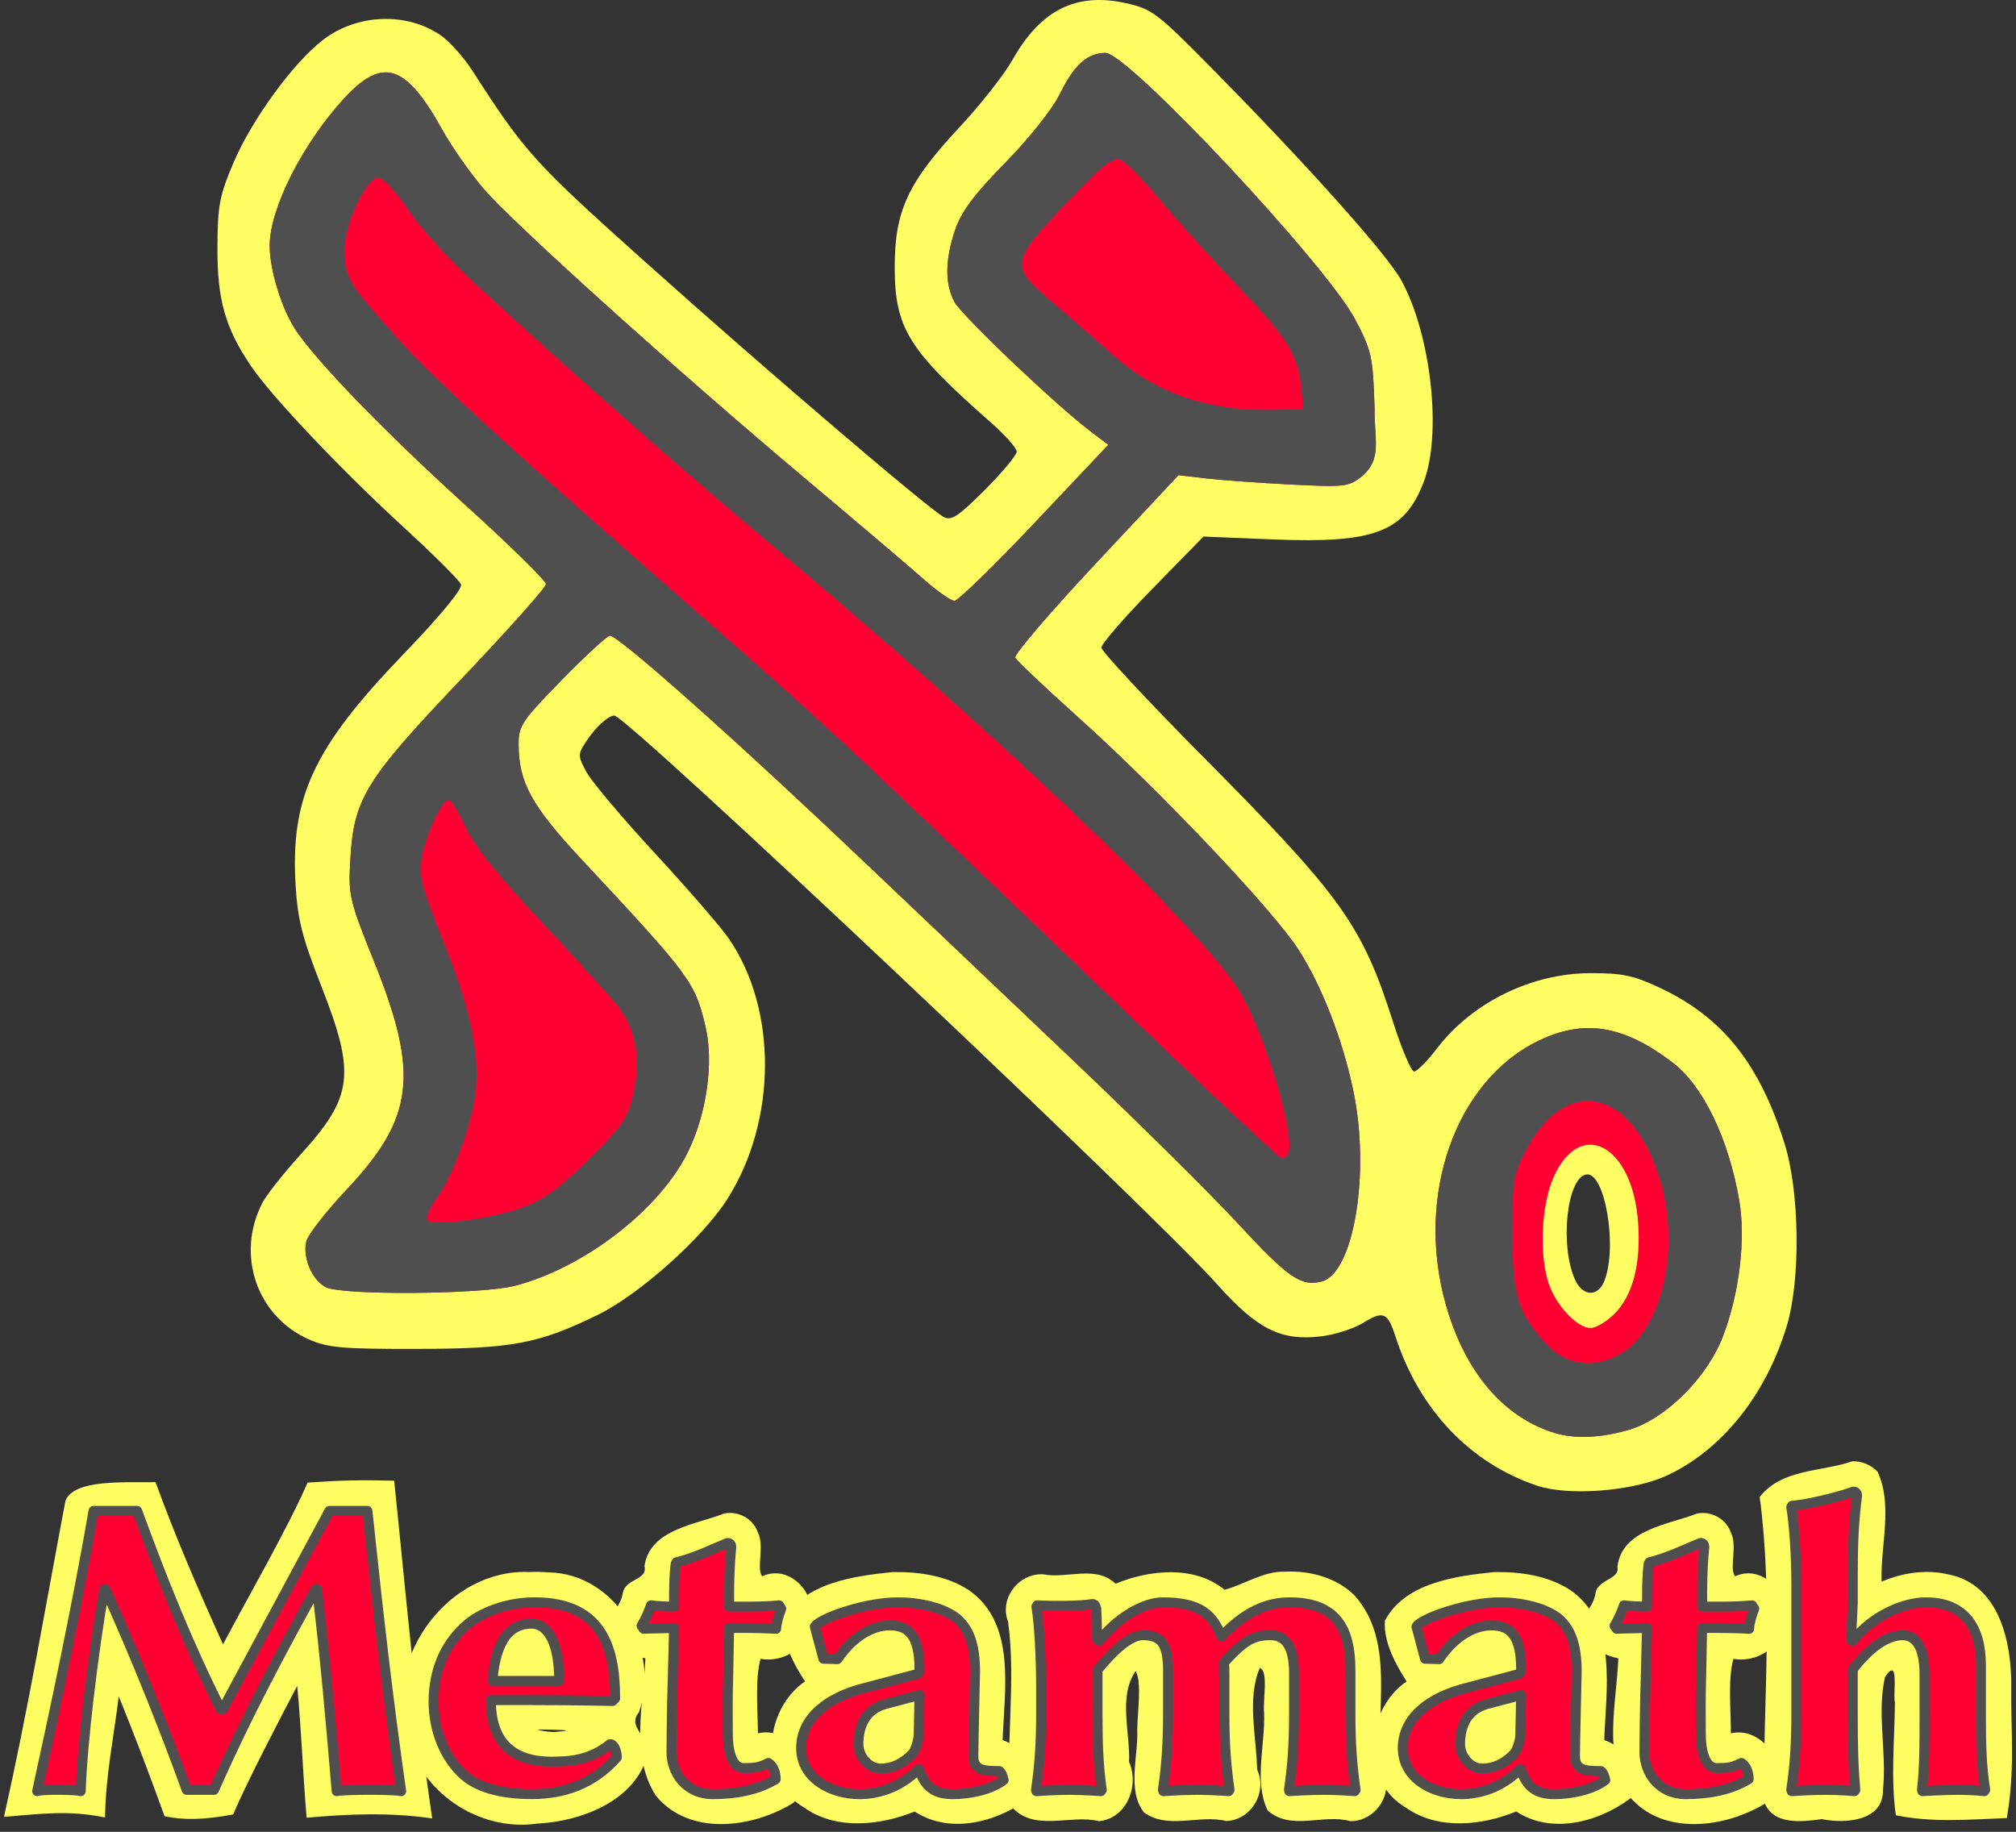 <?xml version="1.0" encoding="UTF-8" standalone="no"?>
<!-- Created with Inkscape (http://www.inkscape.org/) -->

<svg
   xmlns:dc="http://purl.org/dc/elements/1.1/"
   xmlns:cc="http://creativecommons.org/ns#"
   xmlns:rdf="http://www.w3.org/1999/02/22-rdf-syntax-ns#"
   xmlns:svg="http://www.w3.org/2000/svg"
   xmlns="http://www.w3.org/2000/svg"
   xmlns:sodipodi="http://sodipodi.sourceforge.net/DTD/sodipodi-0.dtd"
   xmlns:inkscape="http://www.inkscape.org/namespaces/inkscape"
   version="1.1"
   id="svg888"
   width="404.725"
   height="367.778"
   viewBox="0 0 404.725 367.778"
   sodipodi:docname="mmlogo3.svg"
   inkscape:version="0.92.4 (5da689c313, 2019-01-14)">
  <rect x="0" y="0" width="404.725" height="367.778" fill="#333333" stroke="none"/>
  <defs
     id="defs892" />
  <sodipodi:namedview
     pagecolor="#ffffff"
     bordercolor="#666666"
     borderopacity="1"
     objecttolerance="10"
     gridtolerance="10"
     guidetolerance="10"
     inkscape:pageopacity="0"
     inkscape:pageshadow="2"
     inkscape:window-width="1920"
     inkscape:window-height="1016"
     id="namedview890"
     showgrid="false"
     fit-margin-top="0"
     fit-margin-left="0"
     fit-margin-right="0"
     fit-margin-bottom="0"
     inkscape:zoom="0.50000001"
     inkscape:cx="1166.8855"
     inkscape:cy="26.023957"
     inkscape:window-x="0"
     inkscape:window-y="27"
     inkscape:window-maximized="1"
     inkscape:current-layer="svg888"
     inkscape:snap-global="false" />
  <path
     inkscape:connector-curvature="0"
     id="path962"
     d="m 308.609,298.29 c -13.433,-4.478 -23.702,-15.275 -28.436,-29.899 -1.597,-4.933 -2.457,-5.302 -6.513,-2.795 -1.877,1.16 -5.691,2.379 -8.475,2.709 -8.028,0.951 -12.784,-1.431 -20.802,-10.416 -13.36,-14.973 -118.662,-114.336 -121.057,-114.23 -1.279,0.057 -3.825,2.403 -5.648,5.204 -1.711,2.63 -1.709,2.869 0.075,6.173 1.021,1.89 7.193,9.209 13.717,16.264 6.524,7.055 13.188,14.748 14.81,17.094 9.833,14.229 9.705,36.696 -0.298,52.398 -4.966,7.795 -17.67,19.137 -25.982,23.196 -11.923,5.823 -17.159,6.803 -36.497,6.834 -14.849,0.024 -17.69,-0.231 -21.533,-1.931 -10.45,-4.623 -14.659,-17.019 -9.297,-27.387 0.829,-1.603 4.257,-5.943 7.619,-9.645 10.622,-11.698 11.171,-16.144 4.187,-33.936 -3.796,-9.669 -4.72,-13.303 -5.132,-20.167 -1.058,-17.648 3.552,-27.577 21.453,-46.209 7.652,-7.965 12.088,-13.329 11.75,-14.21 -0.299,-0.778 -5.358,-5.83 -11.242,-11.226 -12.729,-11.672 -26.634,-26.33 -30.853,-32.523 -5.239,-7.692 -6.852,-13.37 -6.803,-23.959 0.039,-8.4 0.414,-10.369 3.241,-17 3.698,-8.675 12.037,-20.102 17.993,-24.654 6.762,-5.169 16.588,-5.582 23.449,-0.985 1.8,1.206 4.713,4.431 6.473,7.166 10.581,16.446 12.352,18.404 34.987,38.67 23.909,21.407 56.515,49.268 59.649,50.969 1.527,0.829 2.915,-0.083 8.25,-5.418 3.528,-3.528 6.414,-6.996 6.414,-7.706 0,-0.71 -2.362,-3.368 -5.25,-5.905 -16.521,-14.517 -19.221,-18.888 -19.238,-31.136 -0.016,-11.239 2.65,-17.01 12.938,-28.011 4.195,-4.485 8.998,-10.585 10.674,-13.556 5.705,-10.109 12.814,-13.657 22.87,-11.414 5.15,1.149 6.249,1.982 17.005,12.89 19.502,19.776 35.392,37.558 38.244,42.797 5.981,10.99 8.157,30.867 4.434,40.515 -3.855,9.99 -9.895,12.282 -30.178,11.449 l -14,-0.575 -10.25,10.477 c -5.638,5.763 -10.25,11.078 -10.25,11.811 0,0.734 9.27,10.682 20.6,22.107 27.687,27.921 31.744,33.588 37.938,53.008 1.754,5.5 3.665,10 4.245,10 0.58,0 2.641,-2.077 4.579,-4.614 7.065,-9.253 18.975,-15.102 30.809,-15.13 6.451,-0.015 8.677,0.455 14,2.961 12.529,5.897 19.974,15.217 24.989,31.284 3.02,9.677 3.241,27.207 0.459,36.5 -4.171,13.936 -13.127,25.097 -24.21,30.171 -6.8,3.113 -19.594,4.097 -25.908,1.992 z m 13.525,-41.228 c 2.638,-6.938 0.011,-21.974 -3.714,-21.256 -3.886,0.748 -5.315,14.329 -2.222,21.118 1.573,3.453 4.648,3.525 5.935,0.138 z"
     style="fill:#ffff64;fill-opacity:1" />
  <path
     inkscape:connector-curvature="0"
     id="path960"
     d="m 312.103,287.692 c -10.355,-3.15 -18.139,-12.398 -21.921,-26.046 -6.019,-21.72 2.017,-44.534 18.532,-52.615 9.229,-4.515 17.131,-3.266 27.036,4.274 6.135,4.67 11.229,15.165 13.392,27.587 1.36,7.809 0.094,18.583 -3.208,27.303 -3.144,8.301 -11.506,16.665 -18.837,18.842 -5.668,1.683 -10.867,1.91 -14.994,0.655 z m 12.002,-23.908 c 3.698,-3.698 5.342,-10.033 4.755,-18.327 -1.103,-15.579 -11.58,-21.177 -16.988,-9.076 -2.467,5.522 -2.911,15.696 -0.934,21.407 1.531,4.42 5.721,8.838 8.384,8.838 1.067,0 3.219,-1.279 4.783,-2.842 z M 65.431,258.438 c -2.736,-1.323 -4.739,-6.009 -3.937,-9.206 0.336,-1.339 3.998,-6.035 8.138,-10.436 13.504,-14.355 14.561,-23.135 5.497,-45.669 -5.004,-12.44 -5.21,-13.324 -4.803,-20.52 0.694,-12.252 2.987,-15.977 22.398,-36.378 9.287,-9.76 16.885,-18.289 16.885,-18.953 0,-0.664 -6.98,-7.535 -15.511,-15.269 -16.306,-14.783 -29.835,-28.665 -34.51,-35.41 -2.956,-4.265 -5.5,-12.412 -5.446,-17.437 0.08,-7.435 6.679,-20.417 14.953,-29.417 7.737,-8.415 12.397,-6.892 19.788,6.468 1.8,3.254 5.485,8.508 8.187,11.675 5.813,6.811 38.989,36.697 65.039,58.589 10.175,8.551 20.686,17.483 23.358,19.85 2.672,2.367 5.442,4.303 6.155,4.303 0.713,0 7.954,-7.048 16.091,-15.661 l 14.794,-15.661 -3.432,-2.589 c -7.046,-5.315 -26.09,-23.428 -27.501,-26.158 -1.917,-3.708 -1.853,-8.435 0.197,-14.452 1.24,-3.639 3.788,-7.048 10.039,-13.428 4.896,-4.998 9.456,-10.749 10.975,-13.84 2.86,-5.824 5.524,-8.211 9.16,-8.211 4.534,0 44.45,42.64 50.163,53.587 3.285,6.294 3.519,7.383 3.853,17.904 -0.08,6.197 1.49,9.86 -2.497,13.474 -2.707,2.156 -3.441,2.242 -14.353,1.684 -6.325,-0.324 -13.981,-0.879 -17.014,-1.234 l -5.514,-0.645 -16.641,17.782 c -9.153,9.78 -16.409,18.269 -16.126,18.866 0.283,0.596 5.978,5.988 12.655,11.981 16.25,14.586 38.995,38.576 44.185,46.603 4.666,7.217 8.837,17.928 11.018,28.3 3.472,16.505 0.111,36.74 -6.374,38.368 -4.141,1.039 -6.696,-0.743 -16.889,-11.776 -5.39,-5.835 -20.15,-20.438 -32.8,-32.453 -12.65,-12.015 -30.875,-29.339 -40.5,-38.5 -26.86,-25.563 -50.849,-46.939 -52.677,-46.939 -0.529,0 -4.868,3.992 -9.642,8.871 -7.946,8.12 -8.681,9.206 -8.681,12.822 0,7.754 2.546,12.407 12.795,23.39 21.752,23.309 22.628,24.492 24.73,33.417 1.691,7.179 0.24,17.489 -3.545,25.185 -5.667,11.523 -20.766,23.201 -34.684,26.826 -6.729,1.753 -34.517,1.972 -37.976,0.3 z"
     style="fill:#ff0033;fill-opacity:1"
     sodipodi:nodetypes="cscccscccsscscsssscsssscsssscssccssscssccsccscscsssssssssssss" />
  <path
     inkscape:connector-curvature="0"
     id="path958"
     d="m 312.103,287.692 c -10.355,-3.15 -18.139,-12.398 -21.921,-26.046 -6.019,-21.72 2.017,-44.534 18.532,-52.615 9.229,-4.515 17.131,-3.266 27.036,4.274 6.135,4.67 11.229,15.165 13.392,27.587 1.36,7.809 0.094,18.583 -3.208,27.303 -3.144,8.301 -11.506,16.665 -18.837,18.842 -5.668,1.683 -10.867,1.91 -14.994,0.655 z m 13.466,-16.041 c 8.238,-5.092 11.796,-21.243 7.67,-34.825 -5.562,-18.312 -18.818,-21.2 -26.907,-5.862 -2.506,4.752 -2.722,6.076 -2.722,16.662 0,12.746 1.277,16.623 7.538,22.884 3.776,3.776 9.433,4.223 14.421,1.141 z M 65.431,258.438 c -2.736,-1.323 -4.739,-6.009 -3.937,-9.206 0.336,-1.339 3.998,-6.035 8.138,-10.436 13.504,-14.355 14.561,-23.135 5.497,-45.669 -5.004,-12.44 -5.21,-13.324 -4.803,-20.52 0.694,-12.252 2.987,-15.977 22.398,-36.378 9.287,-9.76 16.885,-18.289 16.885,-18.953 0,-0.664 -6.98,-7.535 -15.511,-15.269 -16.306,-14.783 -29.835,-28.665 -34.51,-35.41 -2.956,-4.265 -5.5,-12.412 -5.446,-17.437 0.08,-7.435 6.679,-20.417 14.953,-29.417 7.737,-8.415 12.397,-6.892 19.788,6.468 1.8,3.254 5.485,8.508 8.187,11.675 5.813,6.811 38.989,36.697 65.039,58.589 10.175,8.551 20.686,17.483 23.358,19.85 2.672,2.367 5.442,4.303 6.155,4.303 0.713,0 7.954,-7.048 16.091,-15.661 l 14.794,-15.661 -3.432,-2.589 c -7.046,-5.315 -26.09,-23.428 -27.501,-26.158 -1.917,-3.708 -1.853,-8.435 0.197,-14.452 1.24,-3.639 3.788,-7.048 10.039,-13.428 4.896,-4.998 9.456,-10.749 10.975,-13.84 2.86,-5.824 5.524,-8.211 9.16,-8.211 4.534,0 44.45,42.64 50.163,53.587 3.285,6.294 3.519,7.383 3.853,17.904 -0.08,6.197 1.579,9.992 -2.497,13.474 -2.707,2.156 -3.441,2.242 -14.353,1.684 -6.325,-0.324 -13.981,-0.879 -17.014,-1.234 l -5.514,-0.645 -16.641,17.782 c -9.153,9.78 -16.409,18.269 -16.126,18.866 0.283,0.596 5.978,5.988 12.655,11.981 16.25,14.586 38.995,38.576 44.185,46.603 4.666,7.217 8.837,17.928 11.018,28.3 3.472,16.505 0.111,36.74 -6.374,38.368 -4.141,1.039 -6.696,-0.743 -16.889,-11.776 -5.39,-5.835 -20.15,-20.438 -32.8,-32.453 -12.65,-12.015 -30.875,-29.339 -40.5,-38.5 -26.86,-25.563 -50.849,-46.939 -52.677,-46.939 -0.529,0 -4.868,3.992 -9.642,8.871 -7.946,8.12 -8.681,9.206 -8.681,12.822 0,7.754 2.546,12.407 12.795,23.39 21.752,23.309 22.628,24.492 24.73,33.417 1.691,7.179 0.24,17.489 -3.545,25.185 -5.667,11.523 -20.766,23.201 -34.684,26.826 -6.729,1.753 -34.517,1.972 -37.976,0.3 z m 39.674,-16.082 c 4.127,-1.544 7.414,-3.957 13.139,-9.644 6.619,-6.576 7.797,-8.288 8.858,-12.87 1.654,-7.143 0.604,-13.189 -3.102,-17.853 -1.655,-2.083 -8.651,-9.807 -15.547,-17.166 -8.571,-9.146 -13.321,-15.09 -15.014,-18.787 -1.362,-2.975 -2.884,-5.409 -3.383,-5.409 -1.386,0 -4.623,6.994 -5.401,11.668 -0.598,3.591 0.014,5.937 4.415,16.928 5.771,14.412 7.621,24.063 6.126,31.947 -1.32,6.963 -4.614,15.428 -7.552,19.41 -1.358,1.84 -2.203,3.775 -1.879,4.3 0.886,1.433 12.983,-0.145 19.339,-2.524 z M 258.538,231.743 c 1.891,-3.06 -5.123,-25.991 -10.275,-33.59 -9.727,-14.349 -48.572,-51.26 -93.69,-89.026 -16.82,-14.079 -38.128,-32.847 -59.042,-52.003 -4.993,-4.573 -11.068,-11.267 -13.5,-14.874 -2.432,-3.607 -5.169,-6.573 -6.082,-6.591 -2.412,-0.046 -6.856,9.418 -6.769,14.415 0.1,5.737 0.488,6.413 9.662,16.809 7.781,8.818 22.12,21.944 63.768,58.373 23.793,20.812 27.311,24.106 92,86.156 12.1,11.606 22.311,21.128 22.691,21.159 0.38,0.031 0.937,-0.342 1.237,-0.828 z m 2.768,-153.116 c -0.63,-7.277 -2.483,-10.358 -12.58,-20.921 -5.564,-5.821 -12.793,-13.843 -16.063,-17.826 -3.271,-3.983 -6.793,-7.512 -7.829,-7.84 -1.426,-0.453 -3.695,1.304 -9.359,7.245 -12.93,13.562 -12.996,13.904 -4.116,21.467 3.438,2.928 8.725,7.545 11.75,10.26 8.923,8.01 19.527,11.63 33,11.264 l 5.5,-0.149 z"
     style="fill:#4f4f4f;fill-opacity:1"
     sodipodi:nodetypes="cscccscccsssccsssscsssscsssscssccssscssccsccscscsssssssssssssssccsssscsccscssscccsssccssscsssscs" />
  <g
     id="g946"
     transform="translate(14.74,-78.127)" />
  <g
     id="g1297"
     transform="translate(-0.512)">
    <path
       sodipodi:nodetypes="cccccccccccccc"
       inkscape:connector-curvature="0"
       id="path913"
       d="m 13.652,301.327 c -4.191,22.2 -7.398,41.359 -12.34,63.451 7.899,-0.653 12.946,-1.363 20.283,0.113 0.165,-8.754 1.681,-15.578 2.756,-24.322 3.226,7.937 6.276,15.994 9.203,24.086 3.848,0.769 7.533,0.778 13.784,-0.366 2.471,-6.026 9.807,-20.053 12.839,-25.81 0.881,9.276 1.095,17.187 1.891,26.471 8.597,-0.77 16.647,-1.096 25.207,0.133 -3.398,-23.061 -5.223,-44.61 -7.631,-67.805 -6.898,-0.156 -10.862,-0.076 -17.382,0.389 -3.967,9.138 -12.339,23.662 -16.974,32.473 -4.947,-10.914 -9.424,-21.264 -13.553,-32.562 -6.251,0.111 -16.372,-0.66 -18.083,3.749 z"
       style="font-style:normal;font-variant:normal;font-weight:bold;font-stretch:normal;font-size:27.5px;line-height:25px;font-family:'Linux Biolinum O';-inkscape-font-specification:'Linux Biolinum O Bold';text-align:center;letter-spacing:0px;word-spacing:0px;text-anchor:middle;fill:#ffff64;fill-opacity:1;stroke:none;stroke-width:1.606;stroke-linecap:butt;stroke-linejoin:miter;stroke-miterlimit:4;stroke-dasharray:none;stroke-opacity:1" />
    <path
       inkscape:connector-curvature="0"
       id="path915"
       d="m 106.754,315.616 c -16.14,-0.646 -29.039,16.799 -24.684,32.148 2.333,11.825 14.456,20.09 26.328,18.359 8.817,-0.435 19.749,-4.578 22.109,-13.885 0.702,-3.437 -4.249,-5.451 -1.748,-8.404 4.564,-12.283 -4.529,-28.012 -18.197,-28.139 -1.266,-0.112 -2.539,-0.134 -3.809,-0.08 z m 2.33,31.609 c 2.204,0.045 8.176,0.119 3.004,0.486 -0.63,0.202 -5.067,-0.513 -3.004,-0.486 z"
       style="font-style:normal;font-variant:normal;font-weight:bold;font-stretch:normal;font-size:27.5px;line-height:25px;font-family:'Linux Biolinum O';-inkscape-font-specification:'Linux Biolinum O Bold';text-align:center;letter-spacing:0px;word-spacing:0px;text-anchor:middle;fill:#ffff64;fill-opacity:1;stroke:none;stroke-width:1.606;stroke-linecap:butt;stroke-linejoin:miter;stroke-miterlimit:4;stroke-dasharray:none;stroke-opacity:1" />
    <path
       inkscape:connector-curvature="0"
       id="path917"
       d="m 145.822,303.893 c -5.622,2.214 -14.893,3.117 -15.932,10.57 0.72,2.79 -3.916,2.43 -4.359,5.453 -0.515,3.409 -4.502,5.394 -2.189,8.672 1.343,2.471 4.074,3.817 6.738,4.355 -0.347,9.027 -3.103,19.46 2.098,27.58 6.743,8.21 19.394,6.492 27.512,1.496 6.089,-4.787 0.408,-15.782 -7.004,-14.023 -0.077,-4.806 -0.587,-10.821 0.498,-14.941 4.614,0.808 9.749,-2.217 9.676,-7.232 2.218,-5.474 -3.726,-11.966 -9.336,-9.344 -1.236,-1.603 0.567,-6.113 -0.9,-8.881 -0.93,-2.742 -4.044,-4.346 -6.801,-3.705 z"
       style="font-style:normal;font-variant:normal;font-weight:bold;font-stretch:normal;font-size:27.5px;line-height:25px;font-family:'Linux Biolinum O';-inkscape-font-specification:'Linux Biolinum O Bold';text-align:center;letter-spacing:0px;word-spacing:0px;text-anchor:middle;fill:#ffff64;fill-opacity:1;stroke:none;stroke-width:1.606;stroke-linecap:butt;stroke-linejoin:miter;stroke-miterlimit:4;stroke-dasharray:none;stroke-opacity:1" />
    <path
       inkscape:connector-curvature="0"
       id="path919"
       d="m 179.723,315.631 c -7.834,0.782 -17.983,2.185 -21.955,9.76 -0.304,4.429 2.315,9.071 4.361,12.188 -8.358,5.708 -9.387,19.955 -0.178,25.332 6.51,4.655 15.484,3.508 22.178,0.789 7.565,4.936 17.626,1.834 24.08,-3.555 1.006,-4.629 -2.235,-9.377 -6.408,-10.781 0.31,-10.031 2.816,-23.407 -6.812,-30.125 -4.492,-2.917 -10.011,-3.689 -15.266,-3.607 z"
       style="font-style:normal;font-variant:normal;font-weight:bold;font-stretch:normal;font-size:27.5px;line-height:25px;font-family:'Linux Biolinum O';-inkscape-font-specification:'Linux Biolinum O Bold';text-align:center;letter-spacing:0px;word-spacing:0px;text-anchor:middle;fill:#ffff64;fill-opacity:1;stroke:none;stroke-width:1.606;stroke-linecap:butt;stroke-linejoin:miter;stroke-miterlimit:4;stroke-dasharray:none;stroke-opacity:1" />
    <path
       inkscape:connector-curvature="0"
       id="path921"
       d="m 258.453,315.549 c -4.329,-0.129 -8.379,2.69 -12.104,3.623 -6.19,-5.031 -15.253,-3.935 -21.885,-1.209 -4.002,-3.831 -9.797,-0.912 -14.59,-1.895 -4.934,-0.191 -8.768,4.894 -6.99,9.504 1.692,12.149 -0.638,25.017 0.568,36.975 4.416,5.441 11.945,1.642 17.705,3.094 5.576,-0.556 8.147,-7.181 6.018,-11.885 0.259,-5.922 -2.22,-13.071 1.324,-18.273 1.283,2.226 0.372,8.211 0.32,11.806 0.231,5.381 -2.095,12.164 1.352,16.596 4.894,3.517 11.081,0.366 16.514,1.725 5.077,-0.202 8.311,-5.819 6.202,-10.354 -0.15,-6.624 -2.089,-14.345 0.544,-20.386 1.818,0.651 0.558,6.575 0.86,9.108 0.231,6.341 -2.073,13.743 0.693,19.481 4.665,4.227 11.163,0.634 16.592,2.178 5.145,0.076 9.001,-5.744 6.463,-10.369 -1.824,-11.485 2.97,-25.341 -5.623,-34.994 -3.667,-3.583 -8.945,-4.964 -13.963,-4.725 z"
       style="font-style:normal;font-variant:normal;font-weight:bold;font-stretch:normal;font-size:27.5px;line-height:25px;font-family:'Linux Biolinum O';-inkscape-font-specification:'Linux Biolinum O Bold';text-align:center;letter-spacing:0px;word-spacing:0px;text-anchor:middle;fill:#ffff64;fill-opacity:1;stroke:none;stroke-width:1.606;stroke-linecap:butt;stroke-linejoin:miter;stroke-miterlimit:4;stroke-dasharray:none;stroke-opacity:1" />
    <path
       inkscape:connector-curvature="0"
       id="path923"
       d="m 300.496,315.631 c -7.833,0.784 -17.98,2.187 -21.959,9.752 -0.317,4.431 2.355,9.081 4.363,12.197 -8.354,5.704 -9.388,19.958 -0.174,25.324 6.506,4.642 15.478,3.553 22.168,0.787 7.566,4.952 17.631,1.834 24.098,-3.541 1.01,-4.643 -2.264,-9.366 -6.416,-10.799 0.314,-10.044 2.818,-23.486 -6.889,-30.158 -4.477,-2.884 -9.965,-3.643 -15.191,-3.562 z"
       style="font-style:normal;font-variant:normal;font-weight:bold;font-stretch:normal;font-size:27.5px;line-height:25px;font-family:'Linux Biolinum O';-inkscape-font-specification:'Linux Biolinum O Bold';text-align:center;letter-spacing:0px;word-spacing:0px;text-anchor:middle;fill:#ffff64;fill-opacity:1;stroke:none;stroke-width:1.606;stroke-linecap:butt;stroke-linejoin:miter;stroke-miterlimit:4;stroke-dasharray:none;stroke-opacity:1" />
    <path
       inkscape:connector-curvature="0"
       id="path925"
       d="m 341.141,303.901 c -5.654,2.226 -15.016,3.107 -15.928,10.682 0.575,2.593 -3.999,2.391 -4.42,5.402 -0.473,3.419 -4.458,5.33 -2.141,8.604 1.348,2.473 4.079,3.817 6.746,4.357 -0.348,9.03 -3.114,19.47 2.102,27.59 6.757,8.207 19.398,6.465 27.518,1.475 6.084,-4.841 0.407,-15.701 -7.025,-14.01 0.01,-4.814 -0.624,-10.814 0.506,-14.945 4.614,0.81 9.756,-2.213 9.674,-7.232 2.216,-5.469 -3.714,-11.965 -9.324,-9.346 -1.27,-1.594 0.568,-6.098 -0.889,-8.863 -0.931,-2.746 -4.066,-4.348 -6.818,-3.713 z"
       style="font-style:normal;font-variant:normal;font-weight:bold;font-stretch:normal;font-size:27.5px;line-height:25px;font-family:'Linux Biolinum O';-inkscape-font-specification:'Linux Biolinum O Bold';text-align:center;letter-spacing:0px;word-spacing:0px;text-anchor:middle;fill:#ffff64;fill-opacity:1;stroke:none;stroke-width:1.606;stroke-linecap:butt;stroke-linejoin:miter;stroke-miterlimit:4;stroke-dasharray:none;stroke-opacity:1" />
    <path
       sodipodi:nodetypes="cccccccccscccc"
       inkscape:connector-curvature="0"
       id="path927"
       d="m 372.389,293.385 c -6.2,2.156 -14.123,1.441 -18.604,7.158 2.68,20.183 0.78,40.635 0.816,60.918 1.519,5.07 7.639,4.327 11.656,3.766 4.585,0.944 12.411,0.485 12.275,-5.881 0.791,-7.515 -1.26,-15.286 0.402,-22.646 2.964,-4.436 1.551,3.508 1.996,5.072 -0.057,7.519 -0.86,15.148 0.178,22.682 7.269,1.48 14.184,0.885 22.285,0.561 1.688,-9.75 0.794,-16.955 0.896,-26.24 0.1,-9.029 -2.385,-20.629 -12.508,-22.646 -4.503,-1.098 -9.309,-0.389 -13.527,1.428 -0.253,-7.232 2.33,-15.373 -0.814,-22.084 -1.29,-1.365 -3.175,-2.145 -5.053,-2.086 z"
       style="font-style:normal;font-variant:normal;font-weight:bold;font-stretch:normal;font-size:27.5px;line-height:25px;font-family:'Linux Biolinum O';-inkscape-font-specification:'Linux Biolinum O Bold';text-align:center;letter-spacing:0px;word-spacing:0px;text-anchor:middle;fill:#ffff64;fill-opacity:1;stroke:none;stroke-width:1.606;stroke-linecap:butt;stroke-linejoin:miter;stroke-miterlimit:4;stroke-dasharray:none;stroke-opacity:1" />
    <g
       id="flowRoot894"
       style="font-style:normal;font-variant:normal;font-weight:normal;font-stretch:normal;font-size:27.5px;line-height:25px;font-family:'Linux Biolinum O';-inkscape-font-specification:'Linux Biolinum O';text-align:center;letter-spacing:0px;word-spacing:0px;text-anchor:middle;fill:#ff0033;fill-opacity:1;stroke:#4f4f4f;stroke-width:0.641;stroke-linecap:round;stroke-linejoin:round;stroke-miterlimit:4;stroke-dasharray:none;stroke-opacity:1;paint-order:normal"
       transform="matrix(3.119,0,0,3.119,-231.094,-770.19)"
       aria-label="Metamath">
      <path
         id="path896"
         style="font-style:normal;font-variant:normal;font-weight:bold;font-stretch:normal;font-family:'Linux Biolinum O';-inkscape-font-specification:'Linux Biolinum O Bold';stroke-width:0.641;stroke-linecap:round;stroke-linejoin:round;stroke-miterlimit:4;stroke-dasharray:none;paint-order:normal"
         d="m 80.278,344.192 c -1.018,5.885 -2.475,12.787 -3.63,18.04 0.302,-0.083 0.935,-0.083 1.265,-0.083 0.302,0 1.238,0 1.54,0.083 0.083,-2.888 0.77,-8.717 1.512,-13.008 l 0.083,0.028 c 1.98,4.4 3.74,8.8 5.225,12.898 h 1.76 c 2.007,-4.565 4.207,-8.69 6.545,-12.925 h 0.083 c 0.522,4.345 0.88,8.443 1.265,13.008 0.412,-0.083 1.732,-0.083 2.145,-0.083 0.412,0 1.595,0 2.008,0.083 -0.853,-5.968 -1.458,-11.275 -2.173,-18.04 h -2.447 l -6.875,12.787 h -0.11 c -2.172,-4.345 -3.768,-8.36 -5.39,-12.787 z"
         inkscape:connector-curvature="0" />
      <path
         id="path898"
         style="font-style:normal;font-variant:normal;font-weight:bold;font-stretch:normal;font-family:'Linux Biolinum O';-inkscape-font-specification:'Linux Biolinum O Bold';stroke-width:0.641;stroke-linecap:round;stroke-linejoin:round;stroke-miterlimit:4;stroke-dasharray:none;paint-order:normal"
         d="m 105.959,355.137 c 0.083,-1.347 0.412,-2.283 0.825,-2.86 0.357,-0.468 0.88,-0.825 1.677,-0.825 1.1,0 1.788,1.292 1.788,3.685 z m 7.562,4.07 c -1.292,1.045 -2.612,1.127 -3.768,1.127 -1.347,0 -2.337,-0.357 -2.998,-1.073 -0.605,-0.66 -0.907,-1.623 -0.907,-2.888 h 2.723 c 2.75,0 5.115,0.055 5.115,0.055 l 0.165,-0.165 c 0,-3.438 -0.963,-6.188 -5.197,-6.188 -1.512,0 -3.163,0.495 -4.263,1.375 -1.32,1.1 -2.228,2.777 -2.228,5.032 0,1.623 0.578,3.355 1.732,4.51 0.935,0.99 2.558,1.43 4.62,1.43 1.98,0 3.933,-0.632 5.445,-2.365 0,-0.357 -0.165,-0.853 -0.44,-0.853 z"
         inkscape:connector-curvature="0" />
      <path
         id="path900"
         style="font-style:normal;font-variant:normal;font-weight:bold;font-stretch:normal;font-family:'Linux Biolinum O';-inkscape-font-specification:'Linux Biolinum O Bold';stroke-width:0.641;stroke-linecap:round;stroke-linejoin:round;stroke-miterlimit:4;stroke-dasharray:none;paint-order:normal"
         d="m 117.641,350.352 c -0.578,0 -1.155,-0.028 -1.485,-0.083 -0.165,0.468 -0.357,0.907 -0.605,1.32 l 0.138,0.193 c 0.468,-0.028 1.32,-0.028 1.952,-0.055 l -0.083,3.245 c -0.055,1.65 -0.083,3.933 -0.083,4.758 0,1.292 0.907,2.695 2.667,2.695 1.43,0 2.86,-0.247 4.043,-0.963 0,-0.44 -0.165,-0.853 -0.468,-1.045 -0.605,0.302 -0.88,0.33 -1.595,0.33 -0.743,0 -1.018,-1.073 -1.018,-2.2 0,-0.825 -0.028,-2.228 0.028,-3.877 l 0.055,-2.942 h 1.045 c 0.66,0 1.595,0.028 1.98,0.055 0.028,-0.412 0.165,-0.88 0.33,-1.292 l -0.138,-0.22 c -0.522,0.055 -1.292,0.083 -1.925,0.083 h -1.292 c 0,-1.54 0,-2.365 0.138,-3.822 0,-0.193 -0.083,-0.275 -0.247,-0.275 -0.688,0.275 -2.172,0.99 -3.272,1.238 l -0.055,0.083 c -0.11,0.743 -0.11,1.705 -0.11,2.777 z"
         inkscape:connector-curvature="0" />
      <path
         id="path902"
         style="font-style:normal;font-variant:normal;font-weight:bold;font-stretch:normal;font-family:'Linux Biolinum O';-inkscape-font-specification:'Linux Biolinum O Bold';stroke-width:0.641;stroke-linecap:round;stroke-linejoin:round;stroke-miterlimit:4;stroke-dasharray:none;paint-order:normal"
         d="m 133.441,356.045 -0.055,2.558 c 0,0.357 -0.22,1.045 -0.412,1.238 -0.632,0.632 -1.265,0.935 -2.035,0.935 -0.825,0 -1.43,-0.825 -1.43,-1.567 0,-0.99 0.33,-2.2 1.732,-2.585 z m 3.465,3.905 c 0,-0.797 0.11,-5.115 0.11,-5.418 0,-1.65 -0.357,-2.667 -1.1,-3.355 -0.88,-0.77 -2.53,-1.1 -3.85,-1.1 -1.98,0 -4.62,0.88 -5.28,1.458 l -0.083,0.11 0.55,2.062 0.907,0.028 c 0.935,-1.375 2.145,-2.172 3.382,-2.172 1.21,0 1.897,0.688 1.897,2.805 0,0.193 -0.083,0.302 -0.165,0.33 l -3.217,0.853 c -2.64,0.632 -4.235,2.035 -4.235,3.905 0,1.897 1.843,2.97 3.768,2.97 1.073,0 2.53,-0.357 3.768,-1.595 h 0.055 c 0.385,1.127 0.99,1.595 2.172,1.595 1.073,0 2.447,-0.275 3.272,-0.907 -0.055,-0.22 -0.11,-0.44 -0.275,-0.578 -1.1,0 -1.677,-0.083 -1.677,-0.99 z"
         inkscape:connector-curvature="0" />
      <path
         id="path904"
         style="font-style:normal;font-variant:normal;font-weight:bold;font-stretch:normal;font-family:'Linux Biolinum O';-inkscape-font-specification:'Linux Biolinum O Bold';stroke-width:0.641;stroke-linecap:round;stroke-linejoin:round;stroke-miterlimit:4;stroke-dasharray:none;paint-order:normal"
         d="m 145.008,352.552 -0.138,-0.083 c 0,-0.605 -0.028,-1.76 -0.055,-2.007 -0.055,-0.165 -0.083,-0.275 -0.247,-0.275 -0.797,0.138 -2.585,0.138 -3.547,0.083 l -0.055,0.083 c 0.193,1.183 0.302,3.3 0.302,5.335 v 1.512 c 0,2.062 -0.11,3.465 -0.33,4.95 l 0.028,0.083 c 0,0 1.155,-0.083 2.118,-0.083 0.935,0 2.035,0.083 2.035,0.083 l 0.055,-0.083 c -0.22,-1.567 -0.275,-2.86 -0.275,-4.95 v -2.777 c 1.155,-1.403 2.145,-2.228 2.915,-2.228 1.045,0 1.623,0.385 1.623,2.228 v 2.777 c 0,2.062 -0.11,3.465 -0.33,4.95 l 0.028,0.083 c 0,0 1.238,-0.083 2.2,-0.083 0.935,0 2.007,0.083 2.007,0.083 l 0.055,-0.083 c -0.22,-1.567 -0.33,-2.86 -0.33,-4.95 v -2.42 c 0,-0.385 0,-0.495 -0.028,-0.825 1.32,-1.458 1.925,-1.76 2.998,-1.76 0.88,0 1.512,0.605 1.512,2.447 v 2.558 c 0,2.062 -0.11,3.465 -0.33,4.95 l 0.028,0.083 c 0,0 1.238,-0.083 2.2,-0.083 0.935,0 2.007,0.083 2.007,0.083 l 0.055,-0.083 c -0.22,-1.567 -0.33,-2.86 -0.33,-4.95 v -2.75 c 0,-2.75 -0.963,-4.372 -3.933,-4.372 -1.375,0 -2.805,0.55 -4.372,2.2 -0.55,-1.375 -1.32,-2.2 -3.768,-2.2 -1.347,0 -3.053,1.127 -4.098,2.475 z"
         inkscape:connector-curvature="0" />
      <path
         id="path906"
         style="font-style:normal;font-variant:normal;font-weight:bold;font-stretch:normal;font-family:'Linux Biolinum O';-inkscape-font-specification:'Linux Biolinum O Bold';stroke-width:0.641;stroke-linecap:round;stroke-linejoin:round;stroke-miterlimit:4;stroke-dasharray:none;paint-order:normal"
         d="m 172.166,356.045 -0.055,2.558 c 0,0.357 -0.22,1.045 -0.412,1.238 -0.632,0.632 -1.265,0.935 -2.035,0.935 -0.825,0 -1.43,-0.825 -1.43,-1.567 0,-0.99 0.33,-2.2 1.732,-2.585 z m 3.465,3.905 c 0,-0.797 0.11,-5.115 0.11,-5.418 0,-1.65 -0.357,-2.667 -1.1,-3.355 -0.88,-0.77 -2.53,-1.1 -3.85,-1.1 -1.98,0 -4.62,0.88 -5.28,1.458 l -0.083,0.11 0.55,2.062 0.907,0.028 c 0.935,-1.375 2.145,-2.172 3.382,-2.172 1.21,0 1.897,0.688 1.897,2.805 0,0.193 -0.083,0.302 -0.165,0.33 l -3.217,0.853 c -2.64,0.632 -4.235,2.035 -4.235,3.905 0,1.897 1.843,2.97 3.768,2.97 1.073,0 2.53,-0.357 3.768,-1.595 h 0.055 c 0.385,1.127 0.99,1.595 2.172,1.595 1.073,0 2.447,-0.275 3.272,-0.907 -0.055,-0.22 -0.11,-0.44 -0.275,-0.578 -1.1,0 -1.677,-0.083 -1.677,-0.99 z"
         inkscape:connector-curvature="0" />
      <path
         id="path908"
         style="font-style:normal;font-variant:normal;font-weight:bold;font-stretch:normal;font-family:'Linux Biolinum O';-inkscape-font-specification:'Linux Biolinum O Bold';stroke-width:0.641;stroke-linecap:round;stroke-linejoin:round;stroke-miterlimit:4;stroke-dasharray:none;paint-order:normal"
         d="m 180.268,350.352 c -0.578,0 -1.155,-0.028 -1.485,-0.083 -0.165,0.468 -0.357,0.907 -0.605,1.32 l 0.138,0.193 c 0.468,-0.028 1.32,-0.028 1.952,-0.055 l -0.083,3.245 c -0.055,1.65 -0.083,3.933 -0.083,4.758 0,1.292 0.907,2.695 2.667,2.695 1.43,0 2.86,-0.247 4.043,-0.963 0,-0.44 -0.165,-0.853 -0.468,-1.045 -0.605,0.302 -0.88,0.33 -1.595,0.33 -0.743,0 -1.018,-1.073 -1.018,-2.2 0,-0.825 -0.028,-2.228 0.028,-3.877 l 0.055,-2.942 h 1.045 c 0.66,0 1.595,0.028 1.98,0.055 0.028,-0.412 0.165,-0.88 0.33,-1.292 l -0.138,-0.22 c -0.522,0.055 -1.292,0.083 -1.925,0.083 h -1.292 c 0,-1.54 0,-2.365 0.138,-3.822 0,-0.193 -0.083,-0.275 -0.247,-0.275 -0.688,0.275 -2.172,0.99 -3.272,1.238 l -0.055,0.083 c -0.11,0.743 -0.11,1.705 -0.11,2.777 z"
         inkscape:connector-curvature="0" />
      <path
         id="path910"
         style="font-style:normal;font-variant:normal;font-weight:bold;font-stretch:normal;font-family:'Linux Biolinum O';-inkscape-font-specification:'Linux Biolinum O Bold';stroke-width:0.641;stroke-linecap:round;stroke-linejoin:round;stroke-miterlimit:4;stroke-dasharray:none;paint-order:normal"
         d="m 189.88,349.115 v 8.085 c 0,2.062 -0.11,3.493 -0.33,4.95 l 0.028,0.083 c 0,0 1.238,-0.083 2.2,-0.083 0.935,0 1.843,0.083 1.843,0.083 l 0.055,-0.083 c -0.138,-1.567 -0.165,-2.86 -0.165,-4.95 v -2.805 c 1.045,-1.375 2.2,-2.2 3.19,-2.2 0.743,0 1.43,0.55 1.43,2.558 v 2.447 c 0,2.062 0,3.493 -0.165,4.95 l 0.028,0.083 c 0,0 1.347,-0.083 2.31,-0.083 0.935,0 1.677,0.083 1.677,0.083 l 0.055,-0.083 c -0.247,-1.567 -0.275,-2.86 -0.275,-4.95 v -3.053 c 0,-2.475 -1.073,-4.07 -3.547,-4.07 -1.403,0 -3.438,0.853 -4.702,2.475 l -0.11,-0.055 0.11,-2.393 v -1.705 c 0,-2.062 0.055,-3.465 0.275,-5.17 0,-0.193 -0.083,-0.275 -0.247,-0.275 -0.715,0.275 -2.833,0.825 -3.933,0.907 l -0.055,0.083 c 0.193,1.183 0.33,3.08 0.33,5.17 z"
         inkscape:connector-curvature="0" />
    </g>
  </g>
  <g
     id="g853"
     transform="translate(963.733,-138.343)">
    <path
       style="font-style:normal;font-variant:normal;font-weight:bold;font-stretch:normal;font-size:27.5px;line-height:25px;font-family:'Linux Libertine O';-inkscape-font-specification:'Linux Libertine O Bold';text-align:center;letter-spacing:0px;word-spacing:0px;text-anchor:middle;fill:#ffff64;fill-opacity:1;stroke:none;stroke-width:1.606;stroke-linecap:butt;stroke-linejoin:miter;stroke-miterlimit:4;stroke-dasharray:none;stroke-opacity:1"
       d="m 63.381,320.413 c -7.072,-0.297 -11.29,6.695 -12.446,12.814 -2.369,5.536 -4.739,11.072 -7.108,16.608 -3.922,-9.727 -7.843,-19.455 -11.766,-29.182 -8.734,1.764 -19.209,-2.976 -26.732,2.975 -3.378,4.642 0.327,11.344 5,12.691 -2.059,12.234 -1.142,25.535 -4.412,37.074 -5.906,1.421 -8.233,9.755 -3.027,13.479 5.105,3.397 11.32,0.182 16.887,1.779 5.235,0.462 11.948,-3.58 10.109,-9.568 1.965,4.62 5.052,11.674 11.305,9.42 7.6,-2.528 7.161,-12.178 10.848,-17.849 1.595,-2.927 4.473,-13.624 4.162,-4.661 -0.178,3.042 1.563,7.567 -2.365,8.475 -5.555,3.695 -3.585,14.022 3.746,13.678 7.819,0.49 15.719,-0.183 23.498,0.256 6.883,-1.21 8.447,-12.41 1.219,-14.393 -4.213,-0.269 -1.343,-5.115 -2.602,-7.572 -0.803,-10.305 -1.86,-20.958 -1.711,-31.045 6.075,-0.871 8.037,-9.102 3.352,-12.873 -5.121,-4.03 -12.162,-0.487 -17.955,-2.105 z m -37.801,47.912 c 0.676,2.175 2.432,6.015 2.756,7.449 -2.028,-1.977 -6.086,-1.755 -4.234,-5.646 0.413,-2.193 -0.199,-8.123 1.479,-1.803 z"
       id="path1005"
       inkscape:connector-curvature="0" />
    <path
       style="font-style:normal;font-variant:normal;font-weight:bold;font-stretch:normal;font-size:27.5px;line-height:25px;font-family:'Linux Libertine O';-inkscape-font-specification:'Linux Libertine O Bold';text-align:center;letter-spacing:0px;word-spacing:0px;text-anchor:middle;fill:#ffff64;fill-opacity:1;stroke:none;stroke-width:1.606;stroke-linecap:butt;stroke-linejoin:miter;stroke-miterlimit:4;stroke-dasharray:none;stroke-opacity:1"
       d="m 105.535,338.071 c -20.182,-0.771 -33.225,26.113 -21.148,41.883 10.34,14.472 36.829,11.157 42.602,-5.762 0.703,-3.19 -2.052,-6.388 -3.609,-8.07 6.389,-5.93 2.703,-16.38 -2.207,-22.059 -3.973,-4.241 -9.928,-6.125 -15.637,-5.992 z m 0.92,29.945 c 2.032,0.376 6.162,0.107 7.043,0.568 -2.796,1.503 -7.006,1.802 -9.291,-0.738 0.749,0.057 1.499,0.113 2.248,0.17 z"
       id="path1007"
       inkscape:connector-curvature="0" />
    <path
       style="font-style:normal;font-variant:normal;font-weight:bold;font-stretch:normal;font-size:27.5px;line-height:25px;font-family:'Linux Libertine O';-inkscape-font-specification:'Linux Libertine O Bold';text-align:center;letter-spacing:0px;word-spacing:0px;text-anchor:middle;fill:#ffff64;fill-opacity:1;stroke:none;stroke-width:1.606;stroke-linecap:butt;stroke-linejoin:miter;stroke-miterlimit:4;stroke-dasharray:none;stroke-opacity:1"
       d="m 143.133,325.736 c -6.85,0.661 -17.232,3.606 -16.48,12.365 0.602,2.658 -4.266,1.981 -4.904,4.617 -3.287,4.367 -1.084,12.202 4.805,12.744 0.013,9.644 -3.249,21.586 4.092,29.498 8.532,7.496 24.653,4.454 28.869,-6.277 0.43,-5.244 -5.048,-10.004 -10.176,-8.564 -0.127,-4.79 -0.34,-10.634 0.145,-14.809 6.159,1.453 12.439,-4.515 10.295,-10.803 -0.786,-5.14 -6.689,-6.364 -10.605,-5.586 1.563,-4.942 0.792,-13.164 -6.039,-13.186 z"
       id="path1009"
       inkscape:connector-curvature="0" />
    <path
       style="font-style:normal;font-variant:normal;font-weight:bold;font-stretch:normal;font-size:27.5px;line-height:25px;font-family:'Linux Libertine O';-inkscape-font-specification:'Linux Libertine O Bold';text-align:center;letter-spacing:0px;word-spacing:0px;text-anchor:middle;fill:#ffff64;fill-opacity:1;stroke:none;stroke-width:1.606;stroke-linecap:butt;stroke-linejoin:miter;stroke-miterlimit:4;stroke-dasharray:none;stroke-opacity:1"
       d="m 175.732,338.124 c -9.464,0.053 -21.711,5.793 -21.281,16.711 -0.107,3.073 2.565,5.823 4.281,7.391 -8.409,6.382 -7.509,21.354 2.637,25.459 5.732,2.899 12.594,0.653 17.846,-1.164 8.183,5.66 21.673,1.529 25.096,-7.678 0.393,-4.287 -3.009,-8.715 -7.367,-9.088 0.812,-10.158 1.004,-23.763 -9.422,-29.23 -3.613,-1.874 -7.755,-2.497 -11.789,-2.4 z"
       id="path1011"
       inkscape:connector-curvature="0" />
    <path
       style="font-style:normal;font-variant:normal;font-weight:bold;font-stretch:normal;font-size:27.5px;line-height:25px;font-family:'Linux Libertine O';-inkscape-font-specification:'Linux Libertine O Bold';text-align:center;letter-spacing:0px;word-spacing:0px;text-anchor:middle;fill:#ffff64;fill-opacity:1;stroke:none;stroke-width:1.606;stroke-linecap:butt;stroke-linejoin:miter;stroke-miterlimit:4;stroke-dasharray:none;stroke-opacity:1"
       d="m 215.512,338.118 c -6.242,1.258 -12.474,2.789 -18.85,3.379 -2.999,4.773 -1.795,12.915 4.256,14.529 -0.552,5.664 0.963,11.887 -0.375,17.111 -6.845,1.299 -8.797,12.774 -1.236,14.561 7.202,1.634 14.681,0.023 21.957,0.471 4.711,-1.141 9.131,0.913 13.994,0.065 7.533,0.243 14.949,-0.664 22.389,0.291 7.275,-2.142 17.287,3.341 22.633,-3.951 2.864,-4.815 -1.295,-11.34 -6.449,-11.486 0.009,-10.391 2.782,-23.168 -5.629,-31.254 -6.954,-6.436 -17.4,-2.966 -24.58,0.494 -5.841,-5.71 -15.274,-4.548 -21.859,-1.482 -1.518,-1.804 -3.905,-2.803 -6.25,-2.727 z m 10.375,18.475 c 0.4,5.257 -0.632,10.737 0.213,16.086 0.127,2.341 -3.875,1.314 -1.902,-0.781 0.504,-4.951 -1.335,-11.145 0.947,-15.213 0.164,0.128 0.62,-0.393 0.742,-0.092 z m 25.002,-0.019 c 0.355,5.324 -0.728,10.854 0.189,16.258 0.046,1.929 -3.473,1.012 -1.92,-0.842 0.511,-5.056 -0.956,-10.553 0.547,-15.184 0.34,-0.044 0.866,-0.354 1.184,-0.232 z"
       id="path1013"
       inkscape:connector-curvature="0" />
    <path
       style="font-style:normal;font-variant:normal;font-weight:bold;font-stretch:normal;font-size:27.5px;line-height:25px;font-family:'Linux Libertine O';-inkscape-font-specification:'Linux Libertine O Bold';text-align:center;letter-spacing:0px;word-spacing:0px;text-anchor:middle;fill:#ffff64;fill-opacity:1;stroke:none;stroke-width:1.606;stroke-linecap:butt;stroke-linejoin:miter;stroke-miterlimit:4;stroke-dasharray:none;stroke-opacity:1"
       d="m 296.674,338.124 c -9.464,0.053 -21.711,5.793 -21.281,16.711 -0.103,3.071 2.558,5.824 4.285,7.389 -8.416,6.38 -7.512,21.36 2.637,25.465 5.738,2.901 12.593,0.627 17.859,-1.154 8.188,5.637 21.642,1.509 25.084,-7.682 0.407,-4.301 -3.03,-8.689 -7.371,-9.111 0.808,-10.153 1,-23.754 -9.424,-29.217 -3.613,-1.874 -7.755,-2.497 -11.789,-2.4 z"
       id="path1015"
       inkscape:connector-curvature="0" />
    <path
       style="font-style:normal;font-variant:normal;font-weight:bold;font-stretch:normal;font-size:27.5px;line-height:25px;font-family:'Linux Libertine O';-inkscape-font-specification:'Linux Libertine O Bold';text-align:center;letter-spacing:0px;word-spacing:0px;text-anchor:middle;fill:#ffff64;fill-opacity:1;stroke:none;stroke-width:1.606;stroke-linecap:butt;stroke-linejoin:miter;stroke-miterlimit:4;stroke-dasharray:none;stroke-opacity:1"
       d="m 338.121,325.737 c -6.854,0.654 -17.242,3.604 -16.488,12.367 0.68,2.695 -4.333,1.964 -4.918,4.631 -3.267,4.366 -1.067,12.184 4.812,12.721 0.05,9.76 -3.391,22.128 4.5,29.848 8.625,7.048 24.319,3.947 28.467,-6.621 0.43,-5.244 -5.049,-10.005 -10.176,-8.564 -0.127,-4.79 -0.34,-10.634 0.145,-14.809 6.157,1.453 12.439,-4.512 10.295,-10.799 -0.76,-5.179 -6.742,-6.329 -10.602,-5.6 1.555,-4.939 0.786,-13.148 -6.035,-13.174 z"
       id="path1017"
       inkscape:connector-curvature="0" />
    <path
       style="font-style:normal;font-variant:normal;font-weight:bold;font-stretch:normal;font-size:27.5px;line-height:25px;font-family:'Linux Libertine O';-inkscape-font-specification:'Linux Libertine O Bold';text-align:center;letter-spacing:0px;word-spacing:0px;text-anchor:middle;fill:#ffff64;fill-opacity:1;stroke:none;stroke-width:1.606;stroke-linecap:butt;stroke-linejoin:miter;stroke-miterlimit:4;stroke-dasharray:none;stroke-opacity:1"
       d="m 368.502,316.382 c -6.57,1.505 -13.303,2.21 -20.035,2.387 -3.814,4.747 -2.075,13.615 4.363,14.936 -1.006,13.191 1.253,26.785 -0.648,39.676 -6.067,0.779 -8.905,8.948 -4.098,13.049 5.823,4.504 13.668,0.24 20.178,1.902 4.121,0.282 7.997,-0.706 11.953,0.338 8.75,-2.254 18.799,2.441 26.803,-2.895 3.722,-4.61 0.232,-12.107 -5.438,-12.898 -0.421,-10.524 2.549,-24.652 -7.467,-32.025 -5.404,-3.629 -12.617,-3.246 -18.371,-0.67 -0.324,-7.145 2.263,-15.98 -2.186,-22.25 -1.411,-1.106 -3.266,-1.737 -5.055,-1.549 z m 9.613,40.178 c 0.893,4.986 -0.668,10.452 0.359,15.621 0.459,3.039 -4.536,2.056 -2.432,-0.771 0.388,-4.756 -1.526,-10.53 0.826,-14.586 0.357,-0.068 0.907,-0.478 1.246,-0.264 z"
       id="path1019"
       inkscape:connector-curvature="0" />
    <g
       id="flowRoot871"
       style="font-style:normal;font-variant:normal;font-weight:normal;font-stretch:normal;font-size:27.5px;line-height:25px;font-family:'Linux Biolinum O';-inkscape-font-specification:'Linux Biolinum O';text-align:center;letter-spacing:0px;word-spacing:0px;text-anchor:middle;fill:#ff0033;fill-opacity:1;stroke:#4f4f4f;stroke-width:0.757;stroke-linecap:butt;stroke-linejoin:miter;stroke-miterlimit:4;stroke-dasharray:none;stroke-opacity:1"
       transform="matrix(3.119,0,0,3.119,-232.181,-747.247)"
       aria-label="Metamath">
      <path
         inkscape:connector-curvature="0"
         id="path1117"
         style="font-style:normal;font-variant:normal;font-weight:bold;font-stretch:normal;font-family:'Linux Libertine O';-inkscape-font-specification:'Linux Libertine O Bold';stroke-width:0.757;stroke-miterlimit:4;stroke-dasharray:none"
         d="m 94.458,358.96 c 0.138,2.228 0.055,2.228 -1.732,2.31 -0.165,0.165 -0.165,0.77 0,0.935 1.292,-0.028 3.768,-0.055 4.593,-0.055 0.825,0 2.062,0.028 2.998,0.055 0.165,-0.165 0.165,-0.77 0,-0.935 -1.87,-0.083 -1.98,-0.165 -2.118,-2.447 l -0.825,-11.578 c -0.11,-1.485 0.028,-1.843 1.897,-1.952 0.165,-0.165 0.165,-0.77 0,-0.935 l -5.527,0.055 -5.225,12.21 h -0.138 l -4.923,-12.21 -5.638,-0.055 c -0.165,0.165 -0.165,0.77 0,0.935 1.897,0.11 2.062,0.138 1.87,2.2 l -1.127,11.33 c -0.138,1.65 -0.468,2.31 -2.035,2.447 -0.165,0.165 -0.165,0.77 0,0.935 0.825,-0.028 1.705,-0.055 2.365,-0.055 0.66,0 2.31,0.028 3.135,0.055 0.165,-0.165 0.165,-0.77 0,-0.935 -1.815,-0.138 -1.98,-0.935 -1.815,-2.502 l 0.715,-10.312 h 0.11 l 5.418,13.557 c 0.055,0.22 0.385,0.357 0.55,0.357 0.165,0 0.412,-0.083 0.522,-0.357 l 6.188,-14.547 h 0.055 z" />
      <path
         inkscape:connector-curvature="0"
         id="path1119"
         style="font-style:normal;font-variant:normal;font-weight:bold;font-stretch:normal;font-family:'Linux Libertine O';-inkscape-font-specification:'Linux Libertine O Bold';stroke-width:0.757;stroke-miterlimit:4;stroke-dasharray:none"
         d="m 105.827,354.587 c 0.028,-0.963 0.165,-1.98 0.55,-2.558 0.412,-0.632 1.155,-0.935 1.485,-0.935 0.743,0 1.76,0.715 1.76,2.915 0,0.165 0,0.522 -0.055,0.578 z m 6.985,4.015 c -1.127,1.155 -2.612,1.458 -3.658,1.458 -2.145,0 -3.465,-1.238 -3.465,-3.933 0,-0.193 0.028,-0.302 0.028,-0.44 h 6.6 c 0.66,0 0.797,-0.468 0.797,-0.853 0,-2.337 -0.907,-4.895 -4.95,-4.895 -2.888,0 -6.188,2.558 -6.188,6.765 0,1.623 0.578,3.3 1.76,4.345 1.018,0.963 2.365,1.375 4.345,1.375 1.897,0 3.768,-0.963 5.143,-2.97 0,-0.357 -0.138,-0.853 -0.412,-0.853 z" />
      <path
         inkscape:connector-curvature="0"
         id="path1121"
         style="font-style:normal;font-variant:normal;font-weight:bold;font-stretch:normal;font-family:'Linux Libertine O';-inkscape-font-specification:'Linux Libertine O Bold';stroke-width:0.757;stroke-miterlimit:4;stroke-dasharray:none"
         d="m 116.12,350.215 c -0.385,0.028 -0.825,0.11 -1.155,0.412 v 0.797 c 0,0.138 0.028,0.165 0.138,0.165 h 1.788 c -0.083,2.777 -0.083,6.298 -0.083,7.673 0,0.963 0.22,1.897 0.825,2.393 0.605,0.55 1.623,0.77 2.283,0.77 1.512,0 3.19,-0.77 3.74,-1.54 0,-0.33 -0.165,-0.495 -0.495,-0.77 -0.357,0.275 -1.045,0.385 -1.567,0.385 -0.605,0 -1.21,-0.468 -1.21,-1.843 0,-1.375 -0.028,-4.317 -0.028,-7.067 h 2.777 c 0.275,0 0.66,-0.11 0.66,-0.357 v -0.853 c 0,-0.11 -0.083,-0.165 -0.22,-0.165 h -3.217 l 0.028,-0.935 c 0.055,-1.815 0.138,-3.107 0.138,-3.107 0,-0.165 -0.083,-0.22 -0.22,-0.22 -0.193,0 -1.238,0.302 -1.65,0.468 -0.468,0.193 -1.292,0.357 -1.458,0.605 -0.193,0.275 -0.302,1.018 -0.302,3.19 z" />
      <path
         inkscape:connector-curvature="0"
         id="path1123"
         style="font-style:normal;font-variant:normal;font-weight:bold;font-stretch:normal;font-family:'Linux Libertine O';-inkscape-font-specification:'Linux Libertine O Bold';stroke-width:0.757;stroke-miterlimit:4;stroke-dasharray:none"
         d="m 132.329,360.83 c 0.193,1.1 0.935,1.595 2.145,1.595 1.512,0 2.585,-0.578 3.603,-1.54 -0.083,-0.302 -0.193,-0.522 -0.495,-0.77 -0.357,0.275 -0.632,0.385 -1.155,0.385 -0.605,0 -0.77,-0.495 -0.77,-1.843 l 0.055,-3.96 c 0,-3.96 -2.447,-4.758 -4.702,-4.758 -2.007,0 -5.115,1.155 -5.115,2.97 0,0.797 0.33,1.403 1.43,1.403 0.963,0 1.705,-0.605 1.705,-1.292 0,-0.357 -0.193,-0.825 -0.138,-1.292 0.055,-0.302 0.247,-0.632 1.183,-0.632 1.155,0 2.118,0.495 2.118,3.987 l -1.843,0.578 c -2.915,0.907 -4.923,1.705 -4.923,3.877 0,1.897 1.045,2.888 3.438,2.888 0.797,0 2.393,-0.88 3.3,-1.595 z m -0.138,-4.675 v 3.63 c -0.688,0.55 -1.375,0.99 -1.87,0.99 -1.183,0 -1.595,-0.797 -1.595,-1.65 0,-1.018 0.083,-1.843 2.035,-2.502 z" />
      <path
         inkscape:connector-curvature="0"
         id="path1125"
         style="font-style:normal;font-variant:normal;font-weight:bold;font-stretch:normal;font-family:'Linux Libertine O';-inkscape-font-specification:'Linux Libertine O Bold';stroke-width:0.757;stroke-miterlimit:4;stroke-dasharray:none"
         d="m 144.398,358.795 v -5.473 c 0,-0.138 -0.028,-0.275 -0.028,-0.385 1.073,-0.66 2.062,-0.963 2.53,-0.963 1.1,0 1.925,0.495 1.925,2.062 v 4.593 c 0,2.31 -0.44,2.558 -1.567,2.64 -0.165,0.165 -0.165,0.77 0,0.935 1.155,-0.028 2.035,-0.055 3.355,-0.055 1.32,0 2.172,0.028 3.355,0.055 0.165,-0.165 0.165,-0.77 0,-0.935 -1.1,-0.083 -1.567,-0.33 -1.567,-2.64 v -4.29 c 0,-0.66 -0.055,-1.21 -0.11,-1.485 1.045,-0.55 2.2,-0.88 2.667,-0.88 1.1,0 1.87,0.495 1.87,2.062 v 4.593 c 0,2.31 -0.44,2.558 -1.567,2.64 -0.165,0.165 -0.165,0.77 0,0.935 1.155,-0.028 2.035,-0.055 3.355,-0.055 1.512,0 2.723,0.028 3.905,0.055 0.165,-0.165 0.165,-0.77 0,-0.935 -1.677,-0.083 -2.118,-0.33 -2.118,-2.64 v -4.29 c 0,-3.025 -1.1,-4.4 -3.465,-4.4 -1.018,0 -3.355,1.1 -4.95,2.007 -0.412,-1.21 -1.512,-2.007 -3.107,-2.007 -0.99,0 -2.998,1.045 -4.565,1.925 -0.055,-0.797 -0.138,-1.458 -0.138,-1.458 -0.028,-0.33 -0.247,-0.468 -0.632,-0.468 -1.018,0.275 -2.667,0.66 -4.565,0.907 -0.055,0.165 0,0.715 0.055,0.88 1.485,0.165 1.788,0.357 1.788,1.925 v 5.143 c 0,2.283 -0.302,2.337 -1.98,2.475 -0.165,0.165 -0.165,0.77 0,0.935 1.155,-0.028 2.283,-0.055 3.768,-0.055 1.238,0 2.035,0.028 3.217,0.055 0.165,-0.165 0.165,-0.77 0,-0.935 -1.155,-0.11 -1.43,-0.193 -1.43,-2.475 z" />
      <path
         inkscape:connector-curvature="0"
         id="path1127"
         style="font-style:normal;font-variant:normal;font-weight:bold;font-stretch:normal;font-family:'Linux Libertine O';-inkscape-font-specification:'Linux Libertine O Bold';stroke-width:0.757;stroke-miterlimit:4;stroke-dasharray:none"
         d="m 171.109,360.83 c 0.193,1.1 0.935,1.595 2.145,1.595 1.512,0 2.585,-0.578 3.603,-1.54 -0.083,-0.302 -0.193,-0.522 -0.495,-0.77 -0.357,0.275 -0.632,0.385 -1.155,0.385 -0.605,0 -0.77,-0.495 -0.77,-1.843 l 0.055,-3.96 c 0,-3.96 -2.447,-4.758 -4.702,-4.758 -2.007,0 -5.115,1.155 -5.115,2.97 0,0.797 0.33,1.403 1.43,1.403 0.963,0 1.705,-0.605 1.705,-1.292 0,-0.357 -0.193,-0.825 -0.138,-1.292 0.055,-0.302 0.247,-0.632 1.183,-0.632 1.155,0 2.118,0.495 2.118,3.987 l -1.843,0.578 c -2.915,0.907 -4.923,1.705 -4.923,3.877 0,1.897 1.045,2.888 3.438,2.888 0.797,0 2.393,-0.88 3.3,-1.595 z m -0.138,-4.675 v 3.63 c -0.688,0.55 -1.375,0.99 -1.87,0.99 -1.183,0 -1.595,-0.797 -1.595,-1.65 0,-1.018 0.083,-1.843 2.035,-2.502 z" />
      <path
         inkscape:connector-curvature="0"
         id="path1129"
         style="font-style:normal;font-variant:normal;font-weight:bold;font-stretch:normal;font-family:'Linux Libertine O';-inkscape-font-specification:'Linux Libertine O Bold';stroke-width:0.757;stroke-miterlimit:4;stroke-dasharray:none"
         d="m 178.64,350.215 c -0.385,0.028 -0.825,0.11 -1.155,0.412 v 0.797 c 0,0.138 0.028,0.165 0.138,0.165 h 1.788 c -0.083,2.777 -0.083,6.298 -0.083,7.673 0,0.963 0.22,1.897 0.825,2.393 0.605,0.55 1.623,0.77 2.283,0.77 1.512,0 3.19,-0.77 3.74,-1.54 0,-0.33 -0.165,-0.495 -0.495,-0.77 -0.357,0.275 -1.045,0.385 -1.567,0.385 -0.605,0 -1.21,-0.468 -1.21,-1.843 0,-1.375 -0.028,-4.317 -0.028,-7.067 h 2.777 c 0.275,0 0.66,-0.11 0.66,-0.357 v -0.853 c 0,-0.11 -0.083,-0.165 -0.22,-0.165 h -3.217 l 0.028,-0.935 c 0.055,-1.815 0.138,-3.107 0.138,-3.107 0,-0.165 -0.083,-0.22 -0.22,-0.22 -0.193,0 -1.238,0.302 -1.65,0.468 -0.468,0.193 -1.292,0.357 -1.458,0.605 -0.193,0.275 -0.302,1.018 -0.302,3.19 z" />
      <path
         inkscape:connector-curvature="0"
         id="path1131"
         style="font-style:normal;font-variant:normal;font-weight:bold;font-stretch:normal;font-family:'Linux Libertine O';-inkscape-font-specification:'Linux Libertine O Bold';stroke-width:0.757;stroke-miterlimit:4;stroke-dasharray:none"
         d="m 201.256,358.63 v -4.29 c 0,-3.025 -1.292,-4.4 -3.658,-4.4 -1.018,0 -2.998,1.018 -4.537,2.007 v -5.83 c 0,-1.788 0.083,-2.805 0.083,-2.805 0,-0.247 -0.193,-0.357 -0.44,-0.357 -1.018,0.33 -3.217,0.632 -5.17,0.715 -0.083,0.33 -0.055,0.632 0.083,0.88 1.732,0.138 1.87,0.193 1.87,2.062 v 12.045 c 0,2.283 -0.44,2.53 -2.118,2.612 -0.165,0.165 -0.165,0.77 0,0.935 1.155,-0.028 2.365,-0.055 3.905,-0.055 1.292,0 2.172,0.028 3.355,0.055 0.165,-0.165 0.165,-0.77 0,-0.935 -1.155,-0.083 -1.567,-0.33 -1.567,-2.612 v -5.61 c 1.127,-0.743 2.062,-1.073 2.558,-1.073 1.1,0 2.062,0.495 2.062,2.062 v 4.593 c 0,2.31 -0.44,2.558 -1.567,2.64 -0.165,0.165 -0.165,0.77 0,0.935 1.155,-0.028 2.035,-0.055 3.355,-0.055 1.512,0 2.723,0.028 3.905,0.055 0.165,-0.165 0.165,-0.77 0,-0.935 -1.677,-0.083 -2.118,-0.33 -2.118,-2.64 z" />
    </g>
  </g>
  <flowRoot
     transform="matrix(3.119,0,0,3.119,725.8,-970.178)"
     style="font-style:normal;font-variant:normal;font-weight:normal;font-stretch:normal;font-size:27.5px;line-height:25px;font-family:'Linux Biolinum O';-inkscape-font-specification:'Linux Biolinum O';text-align:center;letter-spacing:0px;word-spacing:0px;text-anchor:middle;fill:#ff0033;fill-opacity:1;stroke:#4f4f4f;stroke-width:0.515;stroke-linecap:butt;stroke-linejoin:miter;stroke-miterlimit:4;stroke-dasharray:none;stroke-opacity:1"
     id="flowRoot871-5"
     xml:space="preserve"><flowRegion
       style="fill:#ff0033;fill-opacity:1;stroke:#4f4f4f;stroke-width:0.515;stroke-miterlimit:4;stroke-dasharray:none;stroke-opacity:1"
       id="flowRegion873-4"><rect
         style="fill:#ff0033;fill-opacity:1;stroke:#4f4f4f;stroke-width:0.515;stroke-miterlimit:4;stroke-dasharray:none;stroke-opacity:1"
         y="341.833"
         x="12.728"
         height="35.355"
         width="254.558"
         id="rect875-2" /></flowRegion><flowPara
       style="font-style:normal;font-variant:normal;font-weight:bold;font-stretch:normal;font-family:'Linux Libertine O';-inkscape-font-specification:'Linux Libertine O Bold'"
       id="flowPara877-2">Metamath</flowPara></flowRoot>  <flowRoot
     xml:space="preserve"
     id="flowRoot886"
     style="font-style:normal;font-variant:normal;font-weight:normal;font-stretch:normal;font-size:27.5px;line-height:25px;font-family:'Linux Biolinum O';-inkscape-font-specification:'Linux Biolinum O';text-align:center;letter-spacing:0px;word-spacing:0px;text-anchor:middle;fill:#ff0033;fill-opacity:1;stroke:#4f4f4f;stroke-width:0.515;stroke-linecap:butt;stroke-linejoin:miter;stroke-miterlimit:4;stroke-dasharray:none;stroke-opacity:1"
     transform="matrix(3.119,0,0,3.119,1202.264,-972.643)"><flowRegion
       id="flowRegion882"
       style="fill:#ff0033;fill-opacity:1;stroke:#4f4f4f;stroke-width:0.515;stroke-miterlimit:4;stroke-dasharray:none;stroke-opacity:1"><rect
         id="rect880"
         width="254.558"
         height="35.355"
         x="12.728"
         y="341.833"
         style="fill:#ff0033;fill-opacity:1;stroke:#4f4f4f;stroke-width:0.515;stroke-miterlimit:4;stroke-dasharray:none;stroke-opacity:1" /></flowRegion><flowPara
       id="flowPara884"
       style="font-style:normal;font-variant:normal;font-weight:bold;font-stretch:normal;font-family:'Linux Biolinum O';-inkscape-font-specification:'Linux Biolinum O Bold'">Metamath</flowPara></flowRoot>  <g
     id="g1297-4"
     transform="translate(1435.125,-114.09)">
    <path
       sodipodi:nodetypes="cccccccccccccc"
       inkscape:connector-curvature="0"
       id="path913-9"
       d="m 13.652,301.327 c -4.191,22.2 -7.398,41.359 -12.34,63.451 7.899,-0.653 12.946,-1.363 20.283,0.113 0.165,-8.754 1.681,-15.578 2.756,-24.322 3.226,7.937 6.276,15.994 9.203,24.086 3.848,0.769 7.533,0.778 13.784,-0.366 2.471,-6.026 9.807,-20.053 12.839,-25.81 0.881,9.276 1.095,17.187 1.891,26.471 8.597,-0.77 16.647,-1.096 25.207,0.133 -3.398,-23.061 -5.223,-44.61 -7.631,-67.805 -6.898,-0.156 -10.862,-0.076 -17.382,0.389 -3.967,9.138 -12.339,23.662 -16.974,32.473 -4.947,-10.914 -9.424,-21.264 -13.553,-32.562 -6.251,0.111 -16.372,-0.66 -18.083,3.749 z"
       style="font-style:normal;font-variant:normal;font-weight:bold;font-stretch:normal;font-size:27.5px;line-height:25px;font-family:'Linux Biolinum O';-inkscape-font-specification:'Linux Biolinum O Bold';text-align:center;letter-spacing:0px;word-spacing:0px;text-anchor:middle;fill:#ffff64;fill-opacity:1;stroke:none;stroke-width:1.606;stroke-linecap:butt;stroke-linejoin:miter;stroke-miterlimit:4;stroke-dasharray:none;stroke-opacity:1" />
    <path
       inkscape:connector-curvature="0"
       id="path915-7"
       d="m 106.754,315.616 c -16.14,-0.646 -29.039,16.799 -24.684,32.148 2.333,11.825 14.456,20.09 26.328,18.359 8.817,-0.435 19.749,-4.578 22.109,-13.885 0.702,-3.437 -4.249,-5.451 -1.748,-8.404 4.564,-12.283 -4.529,-28.012 -18.197,-28.139 -1.266,-0.112 -2.539,-0.134 -3.809,-0.08 z m 2.33,31.609 c 2.204,0.045 8.176,0.119 3.004,0.486 -0.63,0.202 -5.067,-0.513 -3.004,-0.486 z"
       style="font-style:normal;font-variant:normal;font-weight:bold;font-stretch:normal;font-size:27.5px;line-height:25px;font-family:'Linux Biolinum O';-inkscape-font-specification:'Linux Biolinum O Bold';text-align:center;letter-spacing:0px;word-spacing:0px;text-anchor:middle;fill:#ffff64;fill-opacity:1;stroke:none;stroke-width:1.606;stroke-linecap:butt;stroke-linejoin:miter;stroke-miterlimit:4;stroke-dasharray:none;stroke-opacity:1" />
    <path
       inkscape:connector-curvature="0"
       id="path917-1"
       d="m 145.822,303.893 c -5.622,2.214 -14.893,3.117 -15.932,10.57 0.72,2.79 -3.916,2.43 -4.359,5.453 -0.515,3.409 -4.502,5.394 -2.189,8.672 1.343,2.471 4.074,3.817 6.738,4.355 -0.347,9.027 -3.103,19.46 2.098,27.58 6.743,8.21 19.394,6.492 27.512,1.496 6.089,-4.787 0.408,-15.782 -7.004,-14.023 -0.077,-4.806 -0.587,-10.821 0.498,-14.941 4.614,0.808 9.749,-2.217 9.676,-7.232 2.218,-5.474 -3.726,-11.966 -9.336,-9.344 -1.236,-1.603 0.567,-6.113 -0.9,-8.881 -0.93,-2.742 -4.044,-4.346 -6.801,-3.705 z"
       style="font-style:normal;font-variant:normal;font-weight:bold;font-stretch:normal;font-size:27.5px;line-height:25px;font-family:'Linux Biolinum O';-inkscape-font-specification:'Linux Biolinum O Bold';text-align:center;letter-spacing:0px;word-spacing:0px;text-anchor:middle;fill:#ffff64;fill-opacity:1;stroke:none;stroke-width:1.606;stroke-linecap:butt;stroke-linejoin:miter;stroke-miterlimit:4;stroke-dasharray:none;stroke-opacity:1" />
    <path
       inkscape:connector-curvature="0"
       id="path919-3"
       d="m 179.723,315.631 c -7.834,0.782 -17.983,2.185 -21.955,9.76 -0.304,4.429 2.315,9.071 4.361,12.188 -8.358,5.708 -9.387,19.955 -0.178,25.332 6.51,4.655 15.484,3.508 22.178,0.789 7.565,4.936 17.626,1.834 24.08,-3.555 1.006,-4.629 -2.235,-9.377 -6.408,-10.781 0.31,-10.031 2.816,-23.407 -6.812,-30.125 -4.492,-2.917 -10.011,-3.689 -15.266,-3.607 z"
       style="font-style:normal;font-variant:normal;font-weight:bold;font-stretch:normal;font-size:27.5px;line-height:25px;font-family:'Linux Biolinum O';-inkscape-font-specification:'Linux Biolinum O Bold';text-align:center;letter-spacing:0px;word-spacing:0px;text-anchor:middle;fill:#ffff64;fill-opacity:1;stroke:none;stroke-width:1.606;stroke-linecap:butt;stroke-linejoin:miter;stroke-miterlimit:4;stroke-dasharray:none;stroke-opacity:1" />
    <path
       inkscape:connector-curvature="0"
       id="path921-2"
       d="m 258.453,315.549 c -4.329,-0.129 -8.379,2.69 -12.104,3.623 -6.19,-5.031 -15.253,-3.935 -21.885,-1.209 -4.002,-3.831 -9.797,-0.912 -14.59,-1.895 -4.934,-0.191 -8.768,4.894 -6.99,9.504 1.692,12.149 -0.638,25.017 0.568,36.975 4.416,5.441 11.945,1.642 17.705,3.094 5.576,-0.556 8.147,-7.181 6.018,-11.885 0.259,-5.922 -2.22,-13.071 1.324,-18.273 1.283,2.226 0.372,8.211 0.32,11.806 0.231,5.381 -2.095,12.164 1.352,16.596 4.894,3.517 11.081,0.366 16.514,1.725 5.077,-0.202 8.311,-5.819 6.202,-10.354 -0.15,-6.624 -2.089,-14.345 0.544,-20.386 1.818,0.651 0.558,6.575 0.86,9.108 0.231,6.341 -2.073,13.743 0.693,19.481 4.665,4.227 11.163,0.634 16.592,2.178 5.145,0.076 9.001,-5.744 6.463,-10.369 -1.824,-11.485 2.97,-25.341 -5.623,-34.994 -3.667,-3.583 -8.945,-4.964 -13.963,-4.725 z"
       style="font-style:normal;font-variant:normal;font-weight:bold;font-stretch:normal;font-size:27.5px;line-height:25px;font-family:'Linux Biolinum O';-inkscape-font-specification:'Linux Biolinum O Bold';text-align:center;letter-spacing:0px;word-spacing:0px;text-anchor:middle;fill:#ffff64;fill-opacity:1;stroke:none;stroke-width:1.606;stroke-linecap:butt;stroke-linejoin:miter;stroke-miterlimit:4;stroke-dasharray:none;stroke-opacity:1" />
    <path
       inkscape:connector-curvature="0"
       id="path923-6"
       d="m 300.496,315.631 c -7.833,0.784 -17.98,2.187 -21.959,9.752 -0.317,4.431 2.355,9.081 4.363,12.197 -8.354,5.704 -9.388,19.958 -0.174,25.324 6.506,4.642 15.478,3.553 22.168,0.787 7.566,4.952 17.631,1.834 24.098,-3.541 1.01,-4.643 -2.264,-9.366 -6.416,-10.799 0.314,-10.044 2.818,-23.486 -6.889,-30.158 -4.477,-2.884 -9.965,-3.643 -15.191,-3.562 z"
       style="font-style:normal;font-variant:normal;font-weight:bold;font-stretch:normal;font-size:27.5px;line-height:25px;font-family:'Linux Biolinum O';-inkscape-font-specification:'Linux Biolinum O Bold';text-align:center;letter-spacing:0px;word-spacing:0px;text-anchor:middle;fill:#ffff64;fill-opacity:1;stroke:none;stroke-width:1.606;stroke-linecap:butt;stroke-linejoin:miter;stroke-miterlimit:4;stroke-dasharray:none;stroke-opacity:1" />
    <path
       inkscape:connector-curvature="0"
       id="path925-0"
       d="m 341.141,303.901 c -5.654,2.226 -15.016,3.107 -15.928,10.682 0.575,2.593 -3.999,2.391 -4.42,5.402 -0.473,3.419 -4.458,5.33 -2.141,8.604 1.348,2.473 4.079,3.817 6.746,4.357 -0.348,9.03 -3.114,19.47 2.102,27.59 6.757,8.207 19.398,6.465 27.518,1.475 6.084,-4.841 0.407,-15.701 -7.025,-14.01 0.01,-4.814 -0.624,-10.814 0.506,-14.945 4.614,0.81 9.756,-2.213 9.674,-7.232 2.216,-5.469 -3.714,-11.965 -9.324,-9.346 -1.27,-1.594 0.568,-6.098 -0.889,-8.863 -0.931,-2.746 -4.066,-4.348 -6.818,-3.713 z"
       style="font-style:normal;font-variant:normal;font-weight:bold;font-stretch:normal;font-size:27.5px;line-height:25px;font-family:'Linux Biolinum O';-inkscape-font-specification:'Linux Biolinum O Bold';text-align:center;letter-spacing:0px;word-spacing:0px;text-anchor:middle;fill:#ffff64;fill-opacity:1;stroke:none;stroke-width:1.606;stroke-linecap:butt;stroke-linejoin:miter;stroke-miterlimit:4;stroke-dasharray:none;stroke-opacity:1" />
    <path
       sodipodi:nodetypes="cccccccccscccc"
       inkscape:connector-curvature="0"
       id="path927-2"
       d="m 372.389,293.385 c -6.2,2.156 -14.123,1.441 -18.604,7.158 2.68,20.183 0.78,40.635 0.816,60.918 1.519,5.07 7.639,4.327 11.656,3.766 4.585,0.944 12.411,0.485 12.275,-5.881 0.791,-7.515 -1.26,-15.286 0.402,-22.646 2.964,-4.436 1.551,3.508 1.996,5.072 -0.057,7.519 -0.86,15.148 0.178,22.682 7.269,1.48 14.184,0.885 22.285,0.561 1.688,-9.75 0.794,-16.955 0.896,-26.24 0.1,-9.029 -2.385,-20.629 -12.508,-22.646 -4.503,-1.098 -9.309,-0.389 -13.527,1.428 -0.253,-7.232 2.33,-15.373 -0.814,-22.084 -1.29,-1.365 -3.175,-2.145 -5.053,-2.086 z"
       style="font-style:normal;font-variant:normal;font-weight:bold;font-stretch:normal;font-size:27.5px;line-height:25px;font-family:'Linux Biolinum O';-inkscape-font-specification:'Linux Biolinum O Bold';text-align:center;letter-spacing:0px;word-spacing:0px;text-anchor:middle;fill:#ffff64;fill-opacity:1;stroke:none;stroke-width:1.606;stroke-linecap:butt;stroke-linejoin:miter;stroke-miterlimit:4;stroke-dasharray:none;stroke-opacity:1" />
    <g
       id="flowRoot894-1"
       style="font-style:normal;font-variant:normal;font-weight:normal;font-stretch:normal;font-size:27.5px;line-height:25px;font-family:'Linux Biolinum O';-inkscape-font-specification:'Linux Biolinum O';text-align:center;letter-spacing:0px;word-spacing:0px;text-anchor:middle;fill:#ff0033;fill-opacity:1;stroke:#4f4f4f;stroke-width:0.641;stroke-linecap:round;stroke-linejoin:round;stroke-miterlimit:4;stroke-dasharray:none;stroke-opacity:1;paint-order:normal"
       transform="matrix(3.119,0,0,3.119,-231.094,-770.19)"
       aria-label="Metamath">
      <path
         id="path896-4"
         style="font-style:normal;font-variant:normal;font-weight:bold;font-stretch:normal;font-family:'Linux Biolinum O';-inkscape-font-specification:'Linux Biolinum O Bold';stroke-width:0.641;stroke-linecap:round;stroke-linejoin:round;stroke-miterlimit:4;stroke-dasharray:none;paint-order:normal"
         d="m 80.278,344.192 c -1.018,5.885 -2.475,12.787 -3.63,18.04 0.302,-0.083 0.935,-0.083 1.265,-0.083 0.302,0 1.238,0 1.54,0.083 0.083,-2.888 0.77,-8.717 1.512,-13.008 l 0.083,0.028 c 1.98,4.4 3.74,8.8 5.225,12.898 h 1.76 c 2.007,-4.565 4.207,-8.69 6.545,-12.925 h 0.083 c 0.522,4.345 0.88,8.443 1.265,13.008 0.412,-0.083 1.732,-0.083 2.145,-0.083 0.412,0 1.595,0 2.008,0.083 -0.853,-5.968 -1.458,-11.275 -2.173,-18.04 h -2.447 l -6.875,12.787 h -0.11 c -2.172,-4.345 -3.768,-8.36 -5.39,-12.787 z"
         inkscape:connector-curvature="0" />
      <path
         id="path898-7"
         style="font-style:normal;font-variant:normal;font-weight:bold;font-stretch:normal;font-family:'Linux Biolinum O';-inkscape-font-specification:'Linux Biolinum O Bold';stroke-width:0.641;stroke-linecap:round;stroke-linejoin:round;stroke-miterlimit:4;stroke-dasharray:none;paint-order:normal"
         d="m 105.959,355.137 c 0.083,-1.347 0.412,-2.283 0.825,-2.86 0.357,-0.468 0.88,-0.825 1.677,-0.825 1.1,0 1.788,1.292 1.788,3.685 z m 7.562,4.07 c -1.292,1.045 -2.612,1.127 -3.768,1.127 -1.347,0 -2.337,-0.357 -2.998,-1.073 -0.605,-0.66 -0.907,-1.623 -0.907,-2.888 h 2.723 c 2.75,0 5.115,0.055 5.115,0.055 l 0.165,-0.165 c 0,-3.438 -0.963,-6.188 -5.197,-6.188 -1.512,0 -3.163,0.495 -4.263,1.375 -1.32,1.1 -2.228,2.777 -2.228,5.032 0,1.623 0.578,3.355 1.732,4.51 0.935,0.99 2.558,1.43 4.62,1.43 1.98,0 3.933,-0.632 5.445,-2.365 0,-0.357 -0.165,-0.853 -0.44,-0.853 z"
         inkscape:connector-curvature="0" />
      <path
         id="path900-9"
         style="font-style:normal;font-variant:normal;font-weight:bold;font-stretch:normal;font-family:'Linux Biolinum O';-inkscape-font-specification:'Linux Biolinum O Bold';stroke-width:0.641;stroke-linecap:round;stroke-linejoin:round;stroke-miterlimit:4;stroke-dasharray:none;paint-order:normal"
         d="m 117.641,350.352 c -0.578,0 -1.155,-0.028 -1.485,-0.083 -0.165,0.468 -0.357,0.907 -0.605,1.32 l 0.138,0.193 c 0.468,-0.028 1.32,-0.028 1.952,-0.055 l -0.083,3.245 c -0.055,1.65 -0.083,3.933 -0.083,4.758 0,1.292 0.907,2.695 2.667,2.695 1.43,0 2.86,-0.247 4.043,-0.963 0,-0.44 -0.165,-0.853 -0.468,-1.045 -0.605,0.302 -0.88,0.33 -1.595,0.33 -0.743,0 -1.018,-1.073 -1.018,-2.2 0,-0.825 -0.028,-2.228 0.028,-3.877 l 0.055,-2.942 h 1.045 c 0.66,0 1.595,0.028 1.98,0.055 0.028,-0.412 0.165,-0.88 0.33,-1.292 l -0.138,-0.22 c -0.522,0.055 -1.292,0.083 -1.925,0.083 h -1.292 c 0,-1.54 0,-2.365 0.138,-3.822 0,-0.193 -0.083,-0.275 -0.247,-0.275 -0.688,0.275 -2.172,0.99 -3.272,1.238 l -0.055,0.083 c -0.11,0.743 -0.11,1.705 -0.11,2.777 z"
         inkscape:connector-curvature="0" />
      <path
         id="path902-0"
         style="font-style:normal;font-variant:normal;font-weight:bold;font-stretch:normal;font-family:'Linux Biolinum O';-inkscape-font-specification:'Linux Biolinum O Bold';stroke-width:0.641;stroke-linecap:round;stroke-linejoin:round;stroke-miterlimit:4;stroke-dasharray:none;paint-order:normal"
         d="m 133.441,356.045 -0.055,2.558 c 0,0.357 -0.22,1.045 -0.412,1.238 -0.632,0.632 -1.265,0.935 -2.035,0.935 -0.825,0 -1.43,-0.825 -1.43,-1.567 0,-0.99 0.33,-2.2 1.732,-2.585 z m 3.465,3.905 c 0,-0.797 0.11,-5.115 0.11,-5.418 0,-1.65 -0.357,-2.667 -1.1,-3.355 -0.88,-0.77 -2.53,-1.1 -3.85,-1.1 -1.98,0 -4.62,0.88 -5.28,1.458 l -0.083,0.11 0.55,2.062 0.907,0.028 c 0.935,-1.375 2.145,-2.172 3.382,-2.172 1.21,0 1.897,0.688 1.897,2.805 0,0.193 -0.083,0.302 -0.165,0.33 l -3.217,0.853 c -2.64,0.632 -4.235,2.035 -4.235,3.905 0,1.897 1.843,2.97 3.768,2.97 1.073,0 2.53,-0.357 3.768,-1.595 h 0.055 c 0.385,1.127 0.99,1.595 2.172,1.595 1.073,0 2.447,-0.275 3.272,-0.907 -0.055,-0.22 -0.11,-0.44 -0.275,-0.578 -1.1,0 -1.677,-0.083 -1.677,-0.99 z"
         inkscape:connector-curvature="0" />
      <path
         id="path904-5"
         style="font-style:normal;font-variant:normal;font-weight:bold;font-stretch:normal;font-family:'Linux Biolinum O';-inkscape-font-specification:'Linux Biolinum O Bold';stroke-width:0.641;stroke-linecap:round;stroke-linejoin:round;stroke-miterlimit:4;stroke-dasharray:none;paint-order:normal"
         d="m 145.008,352.552 -0.138,-0.083 c 0,-0.605 -0.028,-1.76 -0.055,-2.007 -0.055,-0.165 -0.083,-0.275 -0.247,-0.275 -0.797,0.138 -2.585,0.138 -3.547,0.083 l -0.055,0.083 c 0.193,1.183 0.302,3.3 0.302,5.335 v 1.512 c 0,2.062 -0.11,3.465 -0.33,4.95 l 0.028,0.083 c 0,0 1.155,-0.083 2.118,-0.083 0.935,0 2.035,0.083 2.035,0.083 l 0.055,-0.083 c -0.22,-1.567 -0.275,-2.86 -0.275,-4.95 v -2.777 c 1.155,-1.403 2.145,-2.228 2.915,-2.228 1.045,0 1.623,0.385 1.623,2.228 v 2.777 c 0,2.062 -0.11,3.465 -0.33,4.95 l 0.028,0.083 c 0,0 1.238,-0.083 2.2,-0.083 0.935,0 2.007,0.083 2.007,0.083 l 0.055,-0.083 c -0.22,-1.567 -0.33,-2.86 -0.33,-4.95 v -2.42 c 0,-0.385 0,-0.495 -0.028,-0.825 1.32,-1.458 1.925,-1.76 2.998,-1.76 0.88,0 1.512,0.605 1.512,2.447 v 2.558 c 0,2.062 -0.11,3.465 -0.33,4.95 l 0.028,0.083 c 0,0 1.238,-0.083 2.2,-0.083 0.935,0 2.007,0.083 2.007,0.083 l 0.055,-0.083 c -0.22,-1.567 -0.33,-2.86 -0.33,-4.95 v -2.75 c 0,-2.75 -0.963,-4.372 -3.933,-4.372 -1.375,0 -2.805,0.55 -4.372,2.2 -0.55,-1.375 -1.32,-2.2 -3.768,-2.2 -1.347,0 -3.053,1.127 -4.098,2.475 z"
         inkscape:connector-curvature="0" />
      <path
         id="path906-3"
         style="font-style:normal;font-variant:normal;font-weight:bold;font-stretch:normal;font-family:'Linux Biolinum O';-inkscape-font-specification:'Linux Biolinum O Bold';stroke-width:0.641;stroke-linecap:round;stroke-linejoin:round;stroke-miterlimit:4;stroke-dasharray:none;paint-order:normal"
         d="m 172.166,356.045 -0.055,2.558 c 0,0.357 -0.22,1.045 -0.412,1.238 -0.632,0.632 -1.265,0.935 -2.035,0.935 -0.825,0 -1.43,-0.825 -1.43,-1.567 0,-0.99 0.33,-2.2 1.732,-2.585 z m 3.465,3.905 c 0,-0.797 0.11,-5.115 0.11,-5.418 0,-1.65 -0.357,-2.667 -1.1,-3.355 -0.88,-0.77 -2.53,-1.1 -3.85,-1.1 -1.98,0 -4.62,0.88 -5.28,1.458 l -0.083,0.11 0.55,2.062 0.907,0.028 c 0.935,-1.375 2.145,-2.172 3.382,-2.172 1.21,0 1.897,0.688 1.897,2.805 0,0.193 -0.083,0.302 -0.165,0.33 l -3.217,0.853 c -2.64,0.632 -4.235,2.035 -4.235,3.905 0,1.897 1.843,2.97 3.768,2.97 1.073,0 2.53,-0.357 3.768,-1.595 h 0.055 c 0.385,1.127 0.99,1.595 2.172,1.595 1.073,0 2.447,-0.275 3.272,-0.907 -0.055,-0.22 -0.11,-0.44 -0.275,-0.578 -1.1,0 -1.677,-0.083 -1.677,-0.99 z"
         inkscape:connector-curvature="0" />
      <path
         id="path908-1"
         style="font-style:normal;font-variant:normal;font-weight:bold;font-stretch:normal;font-family:'Linux Biolinum O';-inkscape-font-specification:'Linux Biolinum O Bold';stroke-width:0.641;stroke-linecap:round;stroke-linejoin:round;stroke-miterlimit:4;stroke-dasharray:none;paint-order:normal"
         d="m 180.268,350.352 c -0.578,0 -1.155,-0.028 -1.485,-0.083 -0.165,0.468 -0.357,0.907 -0.605,1.32 l 0.138,0.193 c 0.468,-0.028 1.32,-0.028 1.952,-0.055 l -0.083,3.245 c -0.055,1.65 -0.083,3.933 -0.083,4.758 0,1.292 0.907,2.695 2.667,2.695 1.43,0 2.86,-0.247 4.043,-0.963 0,-0.44 -0.165,-0.853 -0.468,-1.045 -0.605,0.302 -0.88,0.33 -1.595,0.33 -0.743,0 -1.018,-1.073 -1.018,-2.2 0,-0.825 -0.028,-2.228 0.028,-3.877 l 0.055,-2.942 h 1.045 c 0.66,0 1.595,0.028 1.98,0.055 0.028,-0.412 0.165,-0.88 0.33,-1.292 l -0.138,-0.22 c -0.522,0.055 -1.292,0.083 -1.925,0.083 h -1.292 c 0,-1.54 0,-2.365 0.138,-3.822 0,-0.193 -0.083,-0.275 -0.247,-0.275 -0.688,0.275 -2.172,0.99 -3.272,1.238 l -0.055,0.083 c -0.11,0.743 -0.11,1.705 -0.11,2.777 z"
         inkscape:connector-curvature="0" />
      <path
         id="path910-1"
         style="font-style:normal;font-variant:normal;font-weight:bold;font-stretch:normal;font-family:'Linux Biolinum O';-inkscape-font-specification:'Linux Biolinum O Bold';stroke-width:0.641;stroke-linecap:round;stroke-linejoin:round;stroke-miterlimit:4;stroke-dasharray:none;paint-order:normal"
         d="m 189.88,349.115 v 8.085 c 0,2.062 -0.11,3.493 -0.33,4.95 l 0.028,0.083 c 0,0 1.238,-0.083 2.2,-0.083 0.935,0 1.843,0.083 1.843,0.083 l 0.055,-0.083 c -0.138,-1.567 -0.165,-2.86 -0.165,-4.95 v -2.805 c 1.045,-1.375 2.2,-2.2 3.19,-2.2 0.743,0 1.43,0.55 1.43,2.558 v 2.447 c 0,2.062 0,3.493 -0.165,4.95 l 0.028,0.083 c 0,0 1.347,-0.083 2.31,-0.083 0.935,0 1.677,0.083 1.677,0.083 l 0.055,-0.083 c -0.247,-1.567 -0.275,-2.86 -0.275,-4.95 v -3.053 c 0,-2.475 -1.073,-4.07 -3.547,-4.07 -1.403,0 -3.438,0.853 -4.702,2.475 l -0.11,-0.055 0.11,-2.393 v -1.705 c 0,-2.062 0.055,-3.465 0.275,-5.17 0,-0.193 -0.083,-0.275 -0.247,-0.275 -0.715,0.275 -2.833,0.825 -3.933,0.907 l -0.055,0.083 c 0.193,1.183 0.33,3.08 0.33,5.17 z"
         inkscape:connector-curvature="0" />
    </g>
  </g>
</svg>

